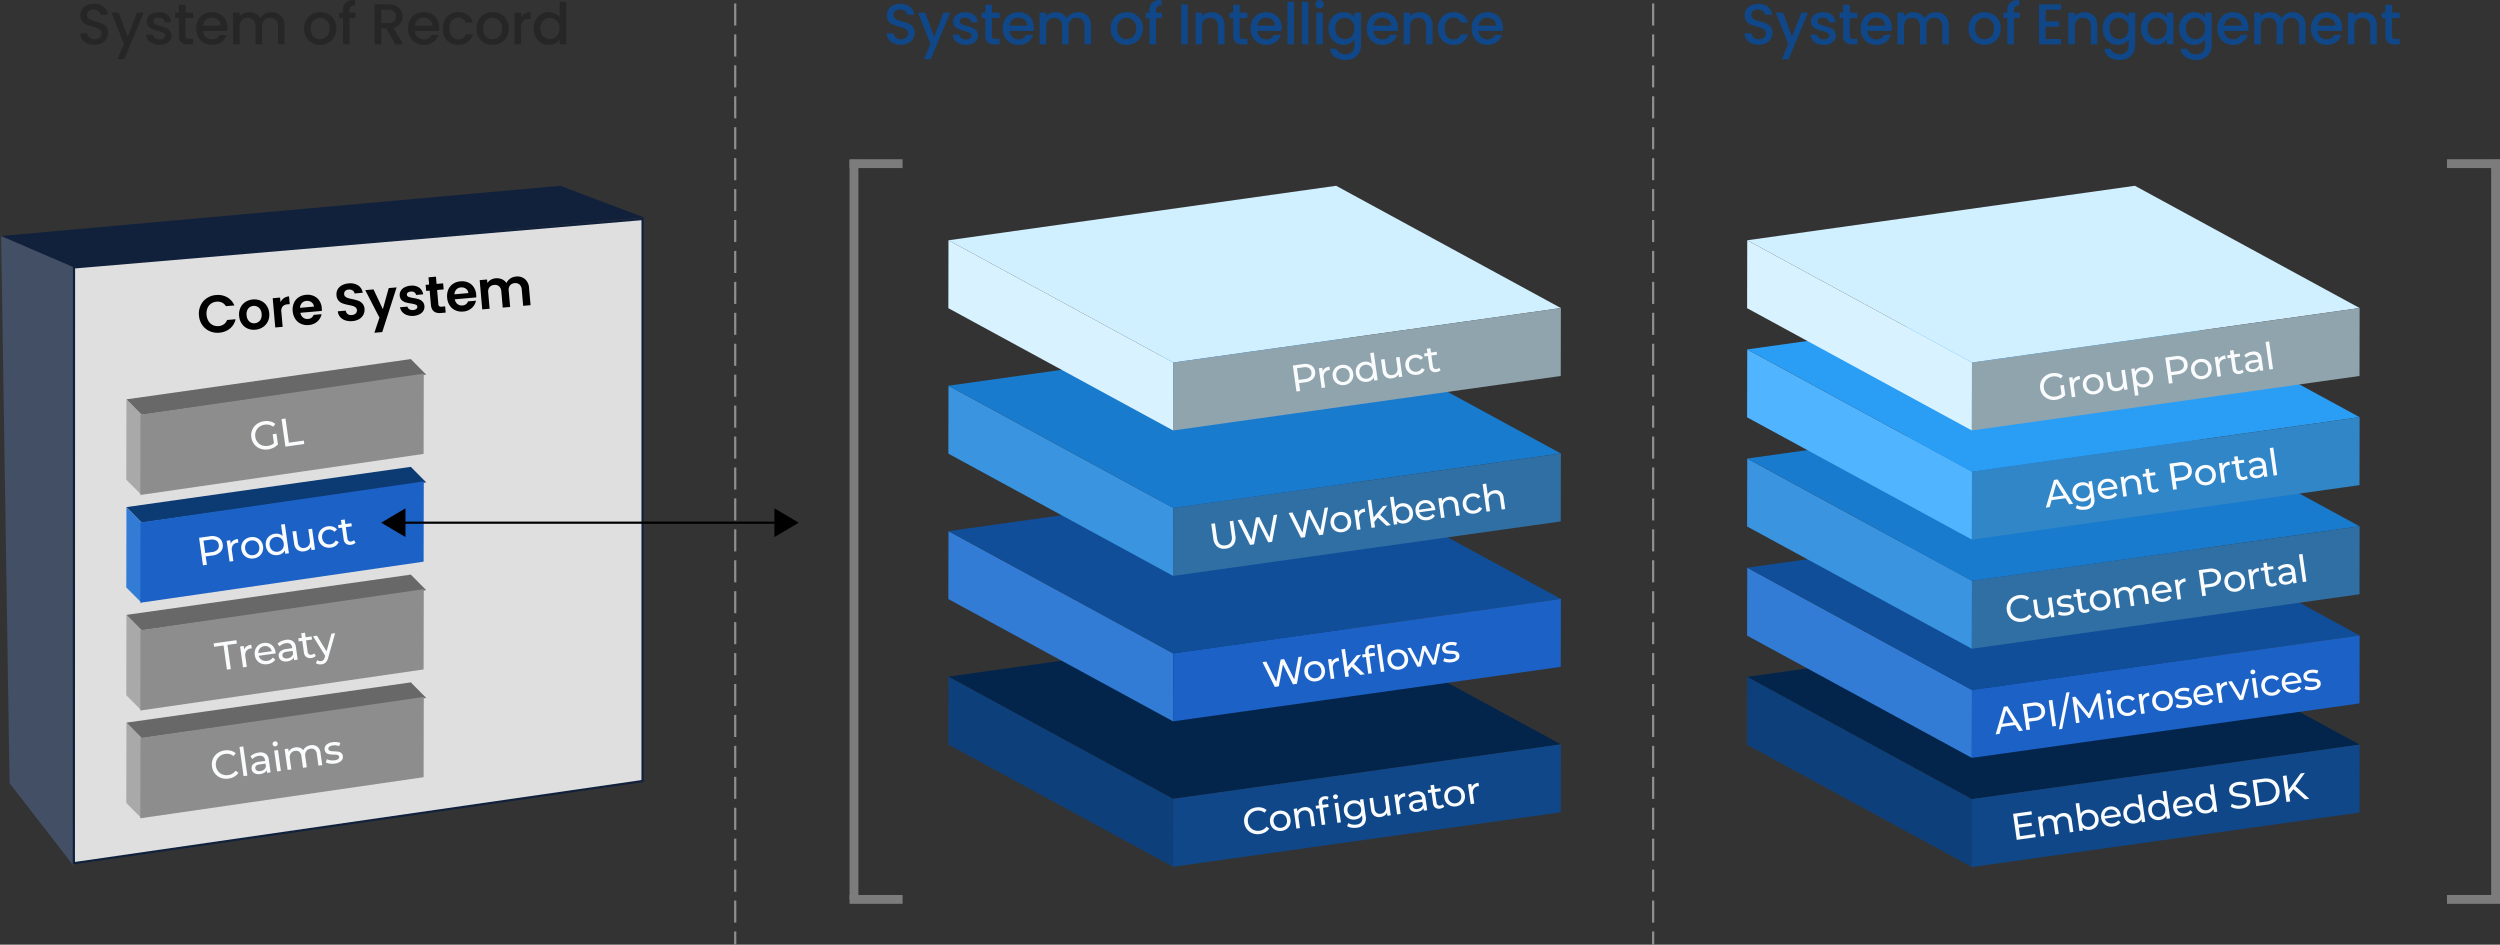 <svg xmlns="http://www.w3.org/2000/svg" width="1131.512" height="427.572" viewBox="0 0 1131.512 427.572">
  <rect x="0" y="0" width="1131.512" height="427.572" fill="#333333" stroke="none"/>
  <g id="icon_diagram" transform="translate(-238.488 -174.928)">
    <g id="Group_29" data-name="Group 29" transform="translate(239 259.013)">
      <path id="Path_58" data-name="Path 58" d="M70.019,352.873l29.1,37.518V119.114L66.2,105.175Z" transform="translate(-66.203 -82.466)" fill="#424f64" stroke="rgba(0,0,0,0)" stroke-width="1"/>
      <path id="Path_59" data-name="Path 59" d="M66.225,110.671,99.18,124.894l258.063-22.618L319.211,87.948Z" transform="translate(-66.196 -87.948)" fill="#11213c"/>
      <path id="Path_60" data-name="Path 60" d="M91.24,121.263l-.067,269.661,257.4-37.195V99.358Z" transform="translate(-58.257 -84.317)" fill="#dfdfdf" stroke="#11213c" stroke-width="1"/>
      <g id="Group_23" data-name="Group 23" transform="translate(56.645 78.433)">
        <path id="Path_53" data-name="Path 53" d="M85.883,191.286l6.974,6.986.067-36.335-6.974-6.986Z" transform="translate(-85.883 -136.689)" fill="#a9a9a9"/>
        <path id="Path_54" data-name="Path 54" d="M85.951,159.316l6.951,7.029,128.689-18.218-6.95-7.029Z" transform="translate(-85.861 -141.098)" fill="#686868"/>
        <path id="Path_52" data-name="Path 52" d="M91.24,164.738l-.067,36.335,128.212-18.588.069-36.335Z" transform="translate(-84.81 -139.566)" fill="#8d8d8d"/>
        <path id="Path_65" data-name="Path 65" d="M-1.557-6.372H.171v4.914A6.708,6.708,0,0,1-2.007-.27,8.142,8.142,0,0,1-4.6.144,7.044,7.044,0,0,1-8.037-.693,6.207,6.207,0,0,1-10.44-3a6.335,6.335,0,0,1-.873-3.3,6.382,6.382,0,0,1,.873-3.312,6.107,6.107,0,0,1,2.412-2.3,7.2,7.2,0,0,1,3.465-.828,7.308,7.308,0,0,1,2.745.495A5.6,5.6,0,0,1,.279-10.8L-.837-9.684a5.073,5.073,0,0,0-3.654-1.458,5.322,5.322,0,0,0-2.583.621A4.552,4.552,0,0,0-8.865-8.793,4.842,4.842,0,0,0-9.513-6.3a4.808,4.808,0,0,0,.648,2.475A4.616,4.616,0,0,0-7.074-2.088a5.224,5.224,0,0,0,2.565.63,5.339,5.339,0,0,0,2.952-.81ZM3.375-12.6h1.8V-1.566H12V0H3.375Z" transform="translate(68.685 40.107) rotate(-8)" fill="#f9fbfc"/>
      </g>
      <g id="Group_24" data-name="Group 24" transform="translate(56.645 127.208)">
        <path id="Path_53-2" data-name="Path 53" d="M85.883,191.286l6.974,6.986.067-36.335-6.974-6.986Z" transform="translate(-85.883 -136.689)" fill="#327cd6"/>
        <path id="Path_54-2" data-name="Path 54" d="M85.951,159.316l6.951,7.029,128.689-18.218-6.95-7.029Z" transform="translate(-85.861 -141.098)" fill="#0c3a72"/>
        <path id="Path_52-2" data-name="Path 52" d="M91.24,164.738l-.067,36.335,128.212-18.588.069-36.335Z" transform="translate(-84.81 -139.566)" fill="#1c61c6"/>
        <path id="Path_66" data-name="Path 66" d="M-29.277-12.6a5.837,5.837,0,0,1,3.852,1.17,3.968,3.968,0,0,1,1.4,3.222,3.968,3.968,0,0,1-1.4,3.222,5.837,5.837,0,0,1-3.852,1.17h-3.114V0h-1.8V-12.6Zm-.054,7.218a4.062,4.062,0,0,0,2.61-.729,2.542,2.542,0,0,0,.9-2.1,2.542,2.542,0,0,0-.9-2.1,4.062,4.062,0,0,0-2.61-.729h-3.06v5.652Zm8.964-2.556A2.948,2.948,0,0,1-19.035-9.2a4.834,4.834,0,0,1,2.142-.432v1.674a3.373,3.373,0,0,0-.4-.018,2.907,2.907,0,0,0-2.2.837,3.313,3.313,0,0,0-.8,2.385V0h-1.728V-9.54h1.656Zm9.36,8.046a5.173,5.173,0,0,1-2.556-.63,4.569,4.569,0,0,1-1.773-1.737,4.931,4.931,0,0,1-.639-2.511,4.931,4.931,0,0,1,.639-2.511,4.506,4.506,0,0,1,1.773-1.728,5.233,5.233,0,0,1,2.556-.621,5.182,5.182,0,0,1,2.547.621A4.522,4.522,0,0,1-6.7-7.281,4.931,4.931,0,0,1-6.057-4.77,4.931,4.931,0,0,1-6.7-2.259,4.586,4.586,0,0,1-8.46-.522,5.123,5.123,0,0,1-11.007.108Zm0-1.512A3.221,3.221,0,0,0-9.36-1.827,2.986,2.986,0,0,0-8.217-3.015,3.629,3.629,0,0,0-7.8-4.77a3.629,3.629,0,0,0-.414-1.755A2.924,2.924,0,0,0-9.36-7.7a3.276,3.276,0,0,0-1.647-.414,3.276,3.276,0,0,0-1.647.414,2.985,2.985,0,0,0-1.152,1.179,3.566,3.566,0,0,0-.423,1.755,3.566,3.566,0,0,0,.423,1.755,3.048,3.048,0,0,0,1.152,1.188A3.221,3.221,0,0,0-11.007-1.4ZM5.1-13.356V0H3.447V-1.512A3.742,3.742,0,0,1,1.989-.306,4.518,4.518,0,0,1,.045.108,5.014,5.014,0,0,1-2.439-.5,4.385,4.385,0,0,1-4.158-2.223,5.117,5.117,0,0,1-4.779-4.77a5.067,5.067,0,0,1,.621-2.538,4.4,4.4,0,0,1,1.719-1.71A5.014,5.014,0,0,1,.045-9.63a4.57,4.57,0,0,1,1.89.387A3.669,3.669,0,0,1,3.375-8.1v-5.256ZM.189-1.4a3.235,3.235,0,0,0,1.638-.423A2.968,2.968,0,0,0,2.979-3.015,3.629,3.629,0,0,0,3.393-4.77a3.629,3.629,0,0,0-.414-1.755A2.907,2.907,0,0,0,1.827-7.7,3.29,3.29,0,0,0,.189-8.118,3.276,3.276,0,0,0-1.458-7.7,2.985,2.985,0,0,0-2.61-6.525,3.566,3.566,0,0,0-3.033-4.77,3.566,3.566,0,0,0-2.61-3.015,3.048,3.048,0,0,0-1.458-1.827,3.221,3.221,0,0,0,.189-1.4ZM17.037-9.54V0H15.4V-1.44A3.473,3.473,0,0,1,14.022-.3a4.3,4.3,0,0,1-1.863.4A4.163,4.163,0,0,1,9.153-.945a4.107,4.107,0,0,1-1.1-3.105V-9.54H9.783v5.292a2.963,2.963,0,0,0,.666,2.1,2.487,2.487,0,0,0,1.908.711,2.848,2.848,0,0,0,2.16-.828,3.25,3.25,0,0,0,.792-2.34V-9.54ZM24.255.108a5.3,5.3,0,0,1-2.6-.63,4.616,4.616,0,0,1-1.791-1.737,4.877,4.877,0,0,1-.648-2.511,4.877,4.877,0,0,1,.648-2.511,4.552,4.552,0,0,1,1.791-1.728,5.36,5.36,0,0,1,2.6-.621,4.993,4.993,0,0,1,2.313.522A3.718,3.718,0,0,1,28.143-7.6l-1.314.846a2.936,2.936,0,0,0-1.116-1.026,3.183,3.183,0,0,0-1.476-.342,3.413,3.413,0,0,0-1.683.414,2.95,2.95,0,0,0-1.17,1.179,3.566,3.566,0,0,0-.423,1.755A3.6,3.6,0,0,0,21.384-3a2.95,2.95,0,0,0,1.17,1.179,3.413,3.413,0,0,0,1.683.414,3.183,3.183,0,0,0,1.476-.342,2.936,2.936,0,0,0,1.116-1.026l1.314.828A3.774,3.774,0,0,1,26.568-.423,4.923,4.923,0,0,1,24.255.108ZM35.631-.558a2.578,2.578,0,0,1-.936.5,3.91,3.91,0,0,1-1.152.171,3.06,3.06,0,0,1-2.232-.774,2.956,2.956,0,0,1-.792-2.214V-8.118H28.9V-9.54h1.62v-2.088h1.728V-9.54h2.736v1.422H32.247v5.166a1.676,1.676,0,0,0,.387,1.188,1.441,1.441,0,0,0,1.107.414,2.082,2.082,0,0,0,1.35-.45Z" transform="translate(68.557 39.827) rotate(-8)" fill="#f9fbfc"/>
      </g>
      <g id="Group_25" data-name="Group 25" transform="translate(56.645 175.983)">
        <path id="Path_53-3" data-name="Path 53" d="M85.883,191.286l6.974,6.986.067-36.335-6.974-6.986Z" transform="translate(-85.883 -136.689)" fill="#a9a9a9"/>
        <path id="Path_54-3" data-name="Path 54" d="M85.951,159.316l6.951,7.029,128.689-18.218-6.95-7.029Z" transform="translate(-85.861 -141.098)" fill="#686868"/>
        <path id="Path_52-3" data-name="Path 52" d="M91.24,164.738l-.067,36.335,128.212-18.588.069-36.335Z" transform="translate(-84.81 -139.566)" fill="#8d8d8d"/>
        <path id="Path_67" data-name="Path 67" d="M-23.193-11.034h-4.32V-12.6h10.422v1.566h-4.32V0h-1.782Zm9,3.1A2.948,2.948,0,0,1-12.861-9.2a4.834,4.834,0,0,1,2.142-.432v1.674a3.374,3.374,0,0,0-.4-.018,2.907,2.907,0,0,0-2.2.837,3.313,3.313,0,0,0-.8,2.385V0h-1.728V-9.54h1.656ZM-.3-4.716a4.952,4.952,0,0,1-.036.522h-7.74A3,3,0,0,0-6.966-2.169,3.613,3.613,0,0,0-4.617-1.4,3.539,3.539,0,0,0-1.863-2.556L-.909-1.44A4.179,4.179,0,0,1-2.52-.288a5.607,5.607,0,0,1-2.151.4A5.634,5.634,0,0,1-7.353-.513,4.429,4.429,0,0,1-9.162-2.25,4.98,4.98,0,0,1-9.8-4.77a5.057,5.057,0,0,1,.621-2.5A4.449,4.449,0,0,1-7.47-9.009,4.871,4.871,0,0,1-5.013-9.63a4.773,4.773,0,0,1,2.439.621A4.361,4.361,0,0,1-.9-7.272,5.292,5.292,0,0,1-.3-4.716ZM-5.013-8.172a2.987,2.987,0,0,0-2.079.756,3.048,3.048,0,0,0-.981,1.98h6.12a3.068,3.068,0,0,0-.981-1.971A2.966,2.966,0,0,0-5.013-8.172ZM5.067-9.63A4.315,4.315,0,0,1,8.1-8.658a3.753,3.753,0,0,1,1.053,2.9V0H7.515V-1.26A2.731,2.731,0,0,1,6.282-.243a4.706,4.706,0,0,1-1.9.351A3.974,3.974,0,0,1,1.818-.666,2.483,2.483,0,0,1,.855-2.7a2.505,2.505,0,0,1,.918-2.025A4.524,4.524,0,0,1,4.689-5.49H7.425v-.342a2.2,2.2,0,0,0-.648-1.71,2.733,2.733,0,0,0-1.908-.594,5.051,5.051,0,0,0-1.656.279,4.266,4.266,0,0,0-1.368.747l-.72-1.3a5.225,5.225,0,0,1,1.764-.909A7.381,7.381,0,0,1,5.067-9.63Zm-.4,8.406a3.21,3.21,0,0,0,1.71-.441A2.524,2.524,0,0,0,7.425-2.916V-4.248H4.761q-2.2,0-2.2,1.476a1.336,1.336,0,0,0,.558,1.134A2.551,2.551,0,0,0,4.671-1.224Zm12.816.666a2.578,2.578,0,0,1-.936.5A3.91,3.91,0,0,1,15.4.108a3.06,3.06,0,0,1-2.232-.774,2.956,2.956,0,0,1-.792-2.214V-8.118h-1.62V-9.54h1.62v-2.088H14.1V-9.54h2.736v1.422H14.1v5.166a1.676,1.676,0,0,0,.387,1.188A1.441,1.441,0,0,0,15.6-1.35a2.082,2.082,0,0,0,1.35-.45ZM27.6-9.54,22.977.954a4.732,4.732,0,0,1-1.431,2.052,3.266,3.266,0,0,1-1.971.594,4.166,4.166,0,0,1-1.359-.225,2.79,2.79,0,0,1-1.089-.657l.738-1.3a2.406,2.406,0,0,0,1.71.7,1.65,1.65,0,0,0,1.053-.333A2.84,2.84,0,0,0,21.393.648L21.7-.018,17.487-9.54h1.8l3.33,7.632L25.911-9.54Z" transform="translate(68.525 39.778) rotate(-8)" fill="#f9fbfc"/>
      </g>
      <g id="Group_26" data-name="Group 26" transform="translate(56.645 224.758)">
        <path id="Path_53-4" data-name="Path 53" d="M85.883,191.286l6.974,6.986.067-36.335-6.974-6.986Z" transform="translate(-85.883 -136.689)" fill="#a9a9a9"/>
        <path id="Path_54-4" data-name="Path 54" d="M85.951,159.316l6.951,7.029,128.689-18.218-6.95-7.029Z" transform="translate(-85.861 -141.098)" fill="#686868"/>
        <path id="Path_52-4" data-name="Path 52" d="M91.24,164.738l-.067,36.335,128.212-18.588.069-36.335Z" transform="translate(-84.81 -139.566)" fill="#8d8d8d"/>
        <path id="Path_68" data-name="Path 68" d="M-22.824.144a6.956,6.956,0,0,1-3.411-.837A6.158,6.158,0,0,1-28.62-3a6.386,6.386,0,0,1-.864-3.3,6.386,6.386,0,0,1,.864-3.3,6.142,6.142,0,0,1,2.394-2.3,7.007,7.007,0,0,1,3.42-.837,7.138,7.138,0,0,1,2.7.495,5.526,5.526,0,0,1,2.088,1.467l-1.17,1.134a4.694,4.694,0,0,0-3.546-1.494,5.137,5.137,0,0,0-2.538.63,4.569,4.569,0,0,0-1.773,1.737A4.861,4.861,0,0,0-27.684-6.3a4.861,4.861,0,0,0,.639,2.475,4.569,4.569,0,0,0,1.773,1.737,5.137,5.137,0,0,0,2.538.63A4.7,4.7,0,0,0-19.188-2.97l1.17,1.134a5.6,5.6,0,0,1-2.1,1.476A7.094,7.094,0,0,1-22.824.144Zm6.894-13.5H-14.2V0H-15.93ZM-7.668-9.63a4.315,4.315,0,0,1,3.033.972,3.753,3.753,0,0,1,1.053,2.9V0H-5.22V-1.26A2.731,2.731,0,0,1-6.453-.243a4.706,4.706,0,0,1-1.9.351,3.974,3.974,0,0,1-2.565-.774A2.483,2.483,0,0,1-11.88-2.7a2.505,2.505,0,0,1,.918-2.025A4.524,4.524,0,0,1-8.046-5.49H-5.31v-.342a2.2,2.2,0,0,0-.648-1.71,2.733,2.733,0,0,0-1.908-.594,5.051,5.051,0,0,0-1.656.279,4.266,4.266,0,0,0-1.368.747l-.72-1.3a5.225,5.225,0,0,1,1.764-.909A7.381,7.381,0,0,1-7.668-9.63Zm-.4,8.406a3.21,3.21,0,0,0,1.71-.441A2.524,2.524,0,0,0-5.31-2.916V-4.248H-7.974q-2.2,0-2.2,1.476a1.336,1.336,0,0,0,.558,1.134A2.551,2.551,0,0,0-8.064-1.224ZM-.612-9.54H1.116V0H-.612Zm.864-1.836A1.152,1.152,0,0,1-.585-11.7a1.063,1.063,0,0,1-.333-.792,1.092,1.092,0,0,1,.333-.8,1.135,1.135,0,0,1,.837-.333,1.17,1.17,0,0,1,.837.315,1.034,1.034,0,0,1,.333.783,1.113,1.113,0,0,1-.333.819A1.135,1.135,0,0,1,.252-11.376ZM16.11-9.63a3.874,3.874,0,0,1,2.853,1.044,4.178,4.178,0,0,1,1.053,3.1V0H18.288V-5.292a3.009,3.009,0,0,0-.639-2.088,2.345,2.345,0,0,0-1.827-.7,2.736,2.736,0,0,0-2.088.819,3.291,3.291,0,0,0-.774,2.349V0H11.232V-5.292a3.009,3.009,0,0,0-.639-2.088,2.345,2.345,0,0,0-1.827-.7,2.736,2.736,0,0,0-2.088.819A3.291,3.291,0,0,0,5.9-4.914V0H4.176V-9.54H5.832v1.422A3.348,3.348,0,0,1,7.2-9.243,4.581,4.581,0,0,1,9.126-9.63a4.224,4.224,0,0,1,1.98.45,3.127,3.127,0,0,1,1.332,1.314,3.655,3.655,0,0,1,1.5-1.3A4.9,4.9,0,0,1,16.11-9.63ZM25.7.108a8,8,0,0,1-2.25-.315,4.941,4.941,0,0,1-1.692-.8l.72-1.368a5.168,5.168,0,0,0,1.53.72,6.3,6.3,0,0,0,1.818.27q2.268,0,2.268-1.3a.839.839,0,0,0-.306-.684,1.937,1.937,0,0,0-.765-.369Q26.568-3.852,25.722-4a12.789,12.789,0,0,1-1.881-.414A2.9,2.9,0,0,1,22.59-5.2a2.2,2.2,0,0,1-.522-1.566,2.446,2.446,0,0,1,1.08-2.079,4.837,4.837,0,0,1,2.9-.783,7.984,7.984,0,0,1,1.908.234,5.131,5.131,0,0,1,1.566.63L28.782-7.4a4.962,4.962,0,0,0-2.754-.756,3.183,3.183,0,0,0-1.674.36,1.086,1.086,0,0,0-.576.954A.91.91,0,0,0,24.1-6.1a2.049,2.049,0,0,0,.8.4q.477.126,1.341.288a14.554,14.554,0,0,1,1.863.423,2.782,2.782,0,0,1,1.215.765,2.131,2.131,0,0,1,.5,1.512A2.384,2.384,0,0,1,28.719-.657,5.228,5.228,0,0,1,25.7.108Z" transform="translate(68.869 40.234) rotate(-8)" fill="#f9fbfc"/>
      </g>
      <path id="Path_64" data-name="Path 64" d="M-75.324-8.4a8.775,8.775,0,0,1,1.116-4.428,7.969,7.969,0,0,1,3.048-3.048,8.649,8.649,0,0,1,4.332-1.092,8.521,8.521,0,0,1,4.92,1.44,7.529,7.529,0,0,1,2.952,3.984H-62.82a4,4,0,0,0-1.62-1.8,4.754,4.754,0,0,0-2.412-.6,4.962,4.962,0,0,0-2.6.684,4.668,4.668,0,0,0-1.776,1.932A6.369,6.369,0,0,0-71.868-8.4a6.388,6.388,0,0,0,.636,2.916A4.652,4.652,0,0,0-69.456-3.54a4.962,4.962,0,0,0,2.6.684,4.681,4.681,0,0,0,2.412-.612A4.077,4.077,0,0,0-62.82-5.28h3.864a7.489,7.489,0,0,1-2.94,4A8.558,8.558,0,0,1-66.828.144,8.649,8.649,0,0,1-71.16-.948a7.993,7.993,0,0,1-3.048-3.036A8.709,8.709,0,0,1-75.324-8.4ZM-50.484.216A7,7,0,0,1-53.94-.636a6.135,6.135,0,0,1-2.412-2.412,7.227,7.227,0,0,1-.876-3.6,7.074,7.074,0,0,1,.9-3.6,6.254,6.254,0,0,1,2.46-2.412,7.14,7.14,0,0,1,3.48-.852,7.14,7.14,0,0,1,3.48.852,6.254,6.254,0,0,1,2.46,2.412,7.074,7.074,0,0,1,.9,3.6,6.93,6.93,0,0,1-.924,3.6,6.4,6.4,0,0,1-2.5,2.412A7.258,7.258,0,0,1-50.484.216Zm0-2.928a3.5,3.5,0,0,0,1.716-.444,3.227,3.227,0,0,0,1.284-1.332A4.489,4.489,0,0,0-47-6.648a4,4,0,0,0-1-2.916,3.274,3.274,0,0,0-2.436-1.02,3.2,3.2,0,0,0-2.412,1.02,4.063,4.063,0,0,0-.972,2.916,4.127,4.127,0,0,0,.948,2.916A3.121,3.121,0,0,0-50.484-2.712Zm12.456-8.52a4.724,4.724,0,0,1,1.692-1.656,4.706,4.706,0,0,1,2.388-.6V-9.96h-.888a3.4,3.4,0,0,0-2.388.744,3.43,3.43,0,0,0-.8,2.592V0h-3.36V-13.3h3.36Zm18.384,4.3a7.93,7.93,0,0,1-.1,1.3h-9.72a3.306,3.306,0,0,0,1.008,2.256,3.108,3.108,0,0,0,2.184.816A2.744,2.744,0,0,0-23.6-4.176h3.624A6.056,6.056,0,0,1-22.188-1.02,6.446,6.446,0,0,1-26.2.216,6.936,6.936,0,0,1-29.64-.636a6,6,0,0,1-2.376-2.412,7.39,7.39,0,0,1-.852-3.6,7.528,7.528,0,0,1,.84-3.624,5.861,5.861,0,0,1,2.352-2.4,7.046,7.046,0,0,1,3.48-.84,6.99,6.99,0,0,1,3.4.816,5.743,5.743,0,0,1,2.328,2.316A7.009,7.009,0,0,1-19.644-6.936Zm-3.48-.96a2.665,2.665,0,0,0-.936-2.076,3.316,3.316,0,0,0-2.232-.78,3.05,3.05,0,0,0-2.1.756,3.324,3.324,0,0,0-1.044,2.1ZM-6.324.168a7.957,7.957,0,0,1-3.156-.6A5.182,5.182,0,0,1-11.7-2.16a4.55,4.55,0,0,1-.84-2.664h3.6a2.328,2.328,0,0,0,.732,1.632,2.593,2.593,0,0,0,1.812.6,2.787,2.787,0,0,0,1.848-.564,1.834,1.834,0,0,0,.672-1.476,1.705,1.705,0,0,0-.456-1.224,3.2,3.2,0,0,0-1.14-.756,18.866,18.866,0,0,0-1.884-.612,20.177,20.177,0,0,1-2.652-.948A4.645,4.645,0,0,1-11.76-9.588a4.035,4.035,0,0,1-.732-2.532,4.527,4.527,0,0,1,.744-2.592A4.732,4.732,0,0,1-9.66-16.4a7.6,7.6,0,0,1,3.072-.588,6.665,6.665,0,0,1,4.212,1.26A4.671,4.671,0,0,1-.588-12.216h-3.7a1.92,1.92,0,0,0-.732-1.428,2.758,2.758,0,0,0-1.812-.564,2.333,2.333,0,0,0-1.572.5,1.822,1.822,0,0,0-.588,1.464,1.513,1.513,0,0,0,.444,1.116,3.386,3.386,0,0,0,1.1.72q.66.276,1.86.636a19.54,19.54,0,0,1,2.664.96A4.784,4.784,0,0,1-1.14-7.368,4,4,0,0,1-.4-4.848a4.74,4.74,0,0,1-.7,2.5A4.913,4.913,0,0,1-3.132-.516,6.958,6.958,0,0,1-6.324.168ZM14.916-13.3,6.684,6.288H3.108L5.988-.336.66-13.3H4.428L7.86-4.008,11.34-13.3ZM21.492.216a7.011,7.011,0,0,1-2.928-.588,5.174,5.174,0,0,1-2.052-1.6A4.045,4.045,0,0,1,15.684-4.2h3.384a1.843,1.843,0,0,0,.756,1.272,2.63,2.63,0,0,0,1.644.5,2.553,2.553,0,0,0,1.5-.384,1.162,1.162,0,0,0,.54-.984,1.038,1.038,0,0,0-.66-.972,12.419,12.419,0,0,0-2.1-.708,17.8,17.8,0,0,1-2.436-.744A4.229,4.229,0,0,1,16.68-7.392,3.156,3.156,0,0,1,16-9.528a3.447,3.447,0,0,1,.636-2.016,4.27,4.27,0,0,1,1.824-1.44,6.838,6.838,0,0,1,2.8-.528,5.709,5.709,0,0,1,3.792,1.188,4.4,4.4,0,0,1,1.56,3.2H23.388a1.741,1.741,0,0,0-.66-1.26,2.453,2.453,0,0,0-1.572-.468,2.477,2.477,0,0,0-1.4.336,1.071,1.071,0,0,0-.492.936,1.1,1.1,0,0,0,.672,1.02,10.435,10.435,0,0,0,2.088.708A17.724,17.724,0,0,1,24.4-7.1a4.2,4.2,0,0,1,1.62,1.188,3.262,3.262,0,0,1,.708,2.124,3.522,3.522,0,0,1-.636,2.064A4.189,4.189,0,0,1,24.264-.3,6.911,6.911,0,0,1,21.492.216ZM33.084-10.536V-4.1a1.271,1.271,0,0,0,.324.972,1.592,1.592,0,0,0,1.092.3h1.56V0H33.948Q29.7,0,29.7-4.128v-6.408H28.116V-13.3H29.7v-3.288h3.384V-13.3H36.06v2.76Zm17.448,3.6a7.93,7.93,0,0,1-.1,1.3h-9.72a3.306,3.306,0,0,0,1.008,2.256,3.108,3.108,0,0,0,2.184.816,2.744,2.744,0,0,0,2.664-1.608H50.2A6.056,6.056,0,0,1,47.988-1.02,6.446,6.446,0,0,1,43.98.216a6.936,6.936,0,0,1-3.444-.852A6,6,0,0,1,38.16-3.048a7.39,7.39,0,0,1-.852-3.6,7.528,7.528,0,0,1,.84-3.624,5.861,5.861,0,0,1,2.352-2.4,7.046,7.046,0,0,1,3.48-.84,6.99,6.99,0,0,1,3.4.816A5.743,5.743,0,0,1,49.7-10.38,7.009,7.009,0,0,1,50.532-6.936Zm-3.48-.96a2.665,2.665,0,0,0-.936-2.076,3.316,3.316,0,0,0-2.232-.78,3.05,3.05,0,0,0-2.1.756A3.324,3.324,0,0,0,40.74-7.9ZM69.18-13.488a5.338,5.338,0,0,1,3.948,1.5,5.661,5.661,0,0,1,1.5,4.188V0h-3.36V-7.344a3.322,3.322,0,0,0-.792-2.388,2.848,2.848,0,0,0-2.16-.828,2.888,2.888,0,0,0-2.172.828,3.291,3.291,0,0,0-.8,2.388V0H61.98V-7.344a3.322,3.322,0,0,0-.792-2.388,2.848,2.848,0,0,0-2.16-.828,2.919,2.919,0,0,0-2.2.828,3.291,3.291,0,0,0-.8,2.388V0h-3.36V-13.3h3.36v1.608a4.472,4.472,0,0,1,1.668-1.32,5.2,5.2,0,0,1,2.244-.48,5.772,5.772,0,0,1,2.784.66,4.625,4.625,0,0,1,1.9,1.884A4.814,4.814,0,0,1,66.5-12.792,5.364,5.364,0,0,1,69.18-13.488Z" transform="matrix(0.996, -0.087, 0.087, 0.996, 165.292, 60.532)"/>
    </g>
    <g id="Group_27" data-name="Group 27" transform="translate(667.718 259.013)">
      <g id="Group_18" data-name="Group 18" transform="translate(0 197.474)">
        <path id="Path_38" data-name="Path 38" d="M0,274.232l101.719,55.334.057-30.751L.057,243.481Z" transform="translate(0 -218.823)" fill="#0d407b"/>
        <path id="Path_39" data-name="Path 39" d="M.051,246.037,101.77,301.371l175.451-24.657L175.5,221.379Z" transform="translate(0.006 -221.379)" fill="#03254c"/>
        <path id="Path_37" data-name="Path 37" d="M91.23,295.634l-.057,30.751,175.451-24.657.058-30.751Z" transform="translate(10.546 -215.642)" fill="#0f4788"/>
        <path id="Path_72" data-name="Path 72" d="M-47.354.136a6.57,6.57,0,0,1-3.222-.791,5.816,5.816,0,0,1-2.252-2.176,6.031,6.031,0,0,1-.816-3.12,6.031,6.031,0,0,1,.816-3.119,5.8,5.8,0,0,1,2.261-2.176,6.618,6.618,0,0,1,3.23-.79,6.742,6.742,0,0,1,2.55.467,5.219,5.219,0,0,1,1.972,1.385l-1.1,1.071a4.434,4.434,0,0,0-3.349-1.411,4.851,4.851,0,0,0-2.4.6A4.315,4.315,0,0,0-51.34-8.288a4.591,4.591,0,0,0-.6,2.338,4.591,4.591,0,0,0,.6,2.338,4.315,4.315,0,0,0,1.674,1.641,4.851,4.851,0,0,0,2.4.6A4.443,4.443,0,0,0-43.92-2.805l1.1,1.071A5.288,5.288,0,0,1-44.8-.34,6.7,6.7,0,0,1-47.354.136Zm10-.034a4.886,4.886,0,0,1-2.414-.6,4.315,4.315,0,0,1-1.674-1.641,4.657,4.657,0,0,1-.6-2.372,4.657,4.657,0,0,1,.6-2.372,4.255,4.255,0,0,1,1.674-1.632A4.942,4.942,0,0,1-37.358-9.1a4.894,4.894,0,0,1,2.406.587,4.271,4.271,0,0,1,1.666,1.632,4.657,4.657,0,0,1,.6,2.372,4.657,4.657,0,0,1-.6,2.372A4.331,4.331,0,0,1-34.952-.493,4.838,4.838,0,0,1-37.358.1Zm0-1.428a3.042,3.042,0,0,0,1.556-.4,2.82,2.82,0,0,0,1.079-1.122,3.427,3.427,0,0,0,.391-1.658,3.427,3.427,0,0,0-.391-1.658A2.762,2.762,0,0,0-35.8-7.276a3.094,3.094,0,0,0-1.556-.391,3.094,3.094,0,0,0-1.555.391A2.819,2.819,0,0,0-40-6.163a3.368,3.368,0,0,0-.4,1.658A3.368,3.368,0,0,0-40-2.848a2.879,2.879,0,0,0,1.088,1.122A3.042,3.042,0,0,0-37.358-1.326ZM-25.831-9.1A3.723,3.723,0,0,1-23.1-8.1a3.912,3.912,0,0,1,1.011,2.916V0h-1.632V-5a2.766,2.766,0,0,0-.629-1.972,2.366,2.366,0,0,0-1.8-.663,2.808,2.808,0,0,0-2.091.773,3.022,3.022,0,0,0-.765,2.219V0h-1.632V-9.01h1.564v1.36a3.172,3.172,0,0,1,1.334-1.071A4.663,4.663,0,0,1-25.831-9.1Zm9.843-2.278q-1.462,0-1.462,1.581v.782h2.618v1.343h-2.584V0h-1.632V-7.667h-1.53V-9.01h1.53v-.8a2.871,2.871,0,0,1,.782-2.125,2.965,2.965,0,0,1,2.193-.782,3.7,3.7,0,0,1,1.02.136,2.482,2.482,0,0,1,.816.391l-.493,1.241A2.032,2.032,0,0,0-15.988-11.373Zm4.063,2.363h1.632V0h-1.632Zm.816-1.734a1.088,1.088,0,0,1-.791-.306,1,1,0,0,1-.314-.748,1.031,1.031,0,0,1,.314-.757,1.072,1.072,0,0,1,.791-.314,1.1,1.1,0,0,1,.79.3.977.977,0,0,1,.314.74,1.051,1.051,0,0,1-.314.773A1.072,1.072,0,0,1-11.109-10.744ZM1.215-9.01v7.786A4.654,4.654,0,0,1,.043,2.27,4.865,4.865,0,0,1-3.46,3.4a8.377,8.377,0,0,1-2.431-.348,4.813,4.813,0,0,1-1.87-.995L-6.979.8a4.614,4.614,0,0,0,1.556.859,5.91,5.91,0,0,0,1.913.315,3.208,3.208,0,0,0,2.337-.748A3.077,3.077,0,0,0-.417-1.054v-.714A3.612,3.612,0,0,1-1.836-.723a4.729,4.729,0,0,1-1.827.348A4.925,4.925,0,0,1-6-.927,4.11,4.11,0,0,1-7.642-2.474a4.334,4.334,0,0,1-.6-2.27,4.334,4.334,0,0,1,.6-2.27A4.051,4.051,0,0,1-6-8.551,4.987,4.987,0,0,1-3.664-9.1a4.774,4.774,0,0,1,1.9.374A3.519,3.519,0,0,1-.332-7.616V-9.01ZM-3.477-1.8a3.341,3.341,0,0,0,1.589-.374,2.767,2.767,0,0,0,1.1-1.046,2.918,2.918,0,0,0,.4-1.521A2.758,2.758,0,0,0-1.25-6.86a3.138,3.138,0,0,0-2.227-.808A3.161,3.161,0,0,0-5.72-6.86a2.758,2.758,0,0,0-.867,2.117,2.918,2.918,0,0,0,.4,1.521A2.767,2.767,0,0,0-5.083-2.176,3.377,3.377,0,0,0-3.477-1.8ZM12.5-9.01V0H10.957V-1.36a3.28,3.28,0,0,1-1.3,1.08A4.057,4.057,0,0,1,7.9.1,3.931,3.931,0,0,1,5.058-.893,3.879,3.879,0,0,1,4.021-3.825V-9.01H5.653v5a2.8,2.8,0,0,0,.629,1.98,2.349,2.349,0,0,0,1.8.671,2.69,2.69,0,0,0,2.04-.782,3.07,3.07,0,0,0,.748-2.21V-9.01ZM16.958-7.5a2.784,2.784,0,0,1,1.258-1.19A4.566,4.566,0,0,1,20.239-9.1v1.581a3.186,3.186,0,0,0-.374-.017,2.746,2.746,0,0,0-2.082.79,3.129,3.129,0,0,0-.757,2.253V0H15.394V-9.01h1.564Zm8.33-1.6a4.075,4.075,0,0,1,2.865.918,3.544,3.544,0,0,1,.994,2.737V0H27.6V-1.19a2.579,2.579,0,0,1-1.164.961A4.444,4.444,0,0,1,24.642.1a3.753,3.753,0,0,1-2.422-.731,2.345,2.345,0,0,1-.91-1.921,2.366,2.366,0,0,1,.867-1.912,4.273,4.273,0,0,1,2.754-.722h2.584v-.323A2.081,2.081,0,0,0,26.9-7.123a2.581,2.581,0,0,0-1.8-.561,4.771,4.771,0,0,0-1.564.264,4.029,4.029,0,0,0-1.292.706l-.68-1.224A4.934,4.934,0,0,1,23.231-8.8,6.971,6.971,0,0,1,25.288-9.1Zm-.374,7.939a3.031,3.031,0,0,0,1.615-.416,2.383,2.383,0,0,0,.986-1.181V-4.012H25q-2.074,0-2.074,1.394a1.261,1.261,0,0,0,.527,1.071A2.41,2.41,0,0,0,24.914-1.156Zm12.1.629a2.435,2.435,0,0,1-.884.468A3.692,3.692,0,0,1,35.046.1a2.89,2.89,0,0,1-2.108-.731A2.792,2.792,0,0,1,32.19-2.72V-7.667H30.66V-9.01h1.53v-1.972h1.632V-9.01h2.584v1.343H33.822v4.879a1.583,1.583,0,0,0,.366,1.122,1.361,1.361,0,0,0,1.045.391A1.967,1.967,0,0,0,36.508-1.7Zm5.3.629a4.886,4.886,0,0,1-2.414-.6,4.315,4.315,0,0,1-1.674-1.641,4.657,4.657,0,0,1-.6-2.372,4.657,4.657,0,0,1,.6-2.372,4.255,4.255,0,0,1,1.674-1.632A4.942,4.942,0,0,1,42.322-9.1a4.894,4.894,0,0,1,2.406.587,4.271,4.271,0,0,1,1.666,1.632A4.657,4.657,0,0,1,47-4.505a4.657,4.657,0,0,1-.6,2.372A4.331,4.331,0,0,1,44.727-.493,4.838,4.838,0,0,1,42.322.1Zm0-1.428a3.042,3.042,0,0,0,1.556-.4,2.82,2.82,0,0,0,1.079-1.122,3.427,3.427,0,0,0,.391-1.658,3.427,3.427,0,0,0-.391-1.658,2.762,2.762,0,0,0-1.079-1.114,3.094,3.094,0,0,0-1.556-.391,3.094,3.094,0,0,0-1.555.391,2.819,2.819,0,0,0-1.088,1.114,3.368,3.368,0,0,0-.4,1.658,3.368,3.368,0,0,0,.4,1.658,2.879,2.879,0,0,0,1.088,1.122A3.042,3.042,0,0,0,42.322-1.326ZM50.6-7.5a2.784,2.784,0,0,1,1.258-1.19A4.566,4.566,0,0,1,53.882-9.1v1.581a3.186,3.186,0,0,0-.374-.017,2.746,2.746,0,0,0-2.083.79,3.129,3.129,0,0,0-.757,2.253V0H49.037V-9.01H50.6Z" transform="translate(187.863 89.208) rotate(-8)" fill="#f9fbfc"/>
      </g>
      <g id="Group_17" data-name="Group 17" transform="translate(0 131.649)">
        <path id="Path_40" data-name="Path 40" d="M0,229.957l101.719,55.334.057-30.751L.057,199.205Z" transform="translate(0 -174.547)" fill="#327cd6"/>
        <path id="Path_41" data-name="Path 41" d="M.051,201.761,101.77,257.1l175.451-24.657L175.5,177.1Z" transform="translate(0.006 -177.104)" fill="#104e99"/>
        <path id="Path_42" data-name="Path 42" d="M91.23,251.359l-.057,30.751,175.451-24.659.058-30.75Z" transform="translate(10.546 -171.367)" fill="#1c61c6"/>
        <path id="Path_71" data-name="Path 71" d="M-26.274-11.9-30.252,0h-1.785l-3.247-9.5L-38.531,0H-40.35l-3.978-11.9h1.751l3.213,9.673,3.349-9.673h1.564l3.281,9.724,3.281-9.724ZM-21.48.1a4.886,4.886,0,0,1-2.414-.6,4.315,4.315,0,0,1-1.675-1.641,4.657,4.657,0,0,1-.6-2.372,4.657,4.657,0,0,1,.6-2.372,4.255,4.255,0,0,1,1.675-1.632A4.942,4.942,0,0,1-21.48-9.1a4.894,4.894,0,0,1,2.406.587,4.271,4.271,0,0,1,1.666,1.632,4.657,4.657,0,0,1,.6,2.372,4.657,4.657,0,0,1-.6,2.372A4.331,4.331,0,0,1-19.074-.493,4.838,4.838,0,0,1-21.48.1Zm0-1.428a3.042,3.042,0,0,0,1.556-.4,2.82,2.82,0,0,0,1.08-1.122,3.427,3.427,0,0,0,.391-1.658,3.427,3.427,0,0,0-.391-1.658,2.762,2.762,0,0,0-1.08-1.114,3.094,3.094,0,0,0-1.556-.391,3.094,3.094,0,0,0-1.556.391,2.819,2.819,0,0,0-1.088,1.114,3.368,3.368,0,0,0-.4,1.658,3.368,3.368,0,0,0,.4,1.658,2.879,2.879,0,0,0,1.088,1.122A3.042,3.042,0,0,0-21.48-1.326ZM-13.2-7.5a2.784,2.784,0,0,1,1.258-1.19A4.566,4.566,0,0,1-9.92-9.1v1.581a3.186,3.186,0,0,0-.374-.017,2.746,2.746,0,0,0-2.082.79,3.129,3.129,0,0,0-.757,2.253V0h-1.632V-9.01H-13.2Zm8.568,3.3L-6.5-2.465V0H-8.134V-12.614H-6.5v8.092L-1.589-9.01H.383L-3.408-5.287.757,0H-1.249ZM5.415-11.373q-1.462,0-1.462,1.581v.782H6.571v1.343H3.987V0H2.355V-7.667H.824V-9.01h1.53v-.8a2.871,2.871,0,0,1,.782-2.125,2.965,2.965,0,0,1,2.193-.782,3.7,3.7,0,0,1,1.02.136,2.482,2.482,0,0,1,.816.391l-.493,1.241A2.032,2.032,0,0,0,5.415-11.373Zm2.7-1.241H9.75V0H8.118ZM16.5.1a4.886,4.886,0,0,1-2.414-.6A4.315,4.315,0,0,1,12.41-2.134a4.657,4.657,0,0,1-.6-2.372,4.657,4.657,0,0,1,.6-2.372,4.255,4.255,0,0,1,1.675-1.632A4.942,4.942,0,0,1,16.5-9.1a4.894,4.894,0,0,1,2.406.587A4.271,4.271,0,0,1,20.57-6.877a4.657,4.657,0,0,1,.6,2.372,4.657,4.657,0,0,1-.6,2.372A4.331,4.331,0,0,1,18.9-.493,4.838,4.838,0,0,1,16.5.1Zm0-1.428a3.042,3.042,0,0,0,1.556-.4,2.82,2.82,0,0,0,1.08-1.122,3.427,3.427,0,0,0,.391-1.658,3.427,3.427,0,0,0-.391-1.658,2.762,2.762,0,0,0-1.08-1.114A3.094,3.094,0,0,0,16.5-7.667a3.094,3.094,0,0,0-1.556.391,2.819,2.819,0,0,0-1.088,1.114,3.368,3.368,0,0,0-.4,1.658,3.368,3.368,0,0,0,.4,1.658,2.879,2.879,0,0,0,1.088,1.122A3.042,3.042,0,0,0,16.5-1.326ZM36.593-9.01,33.227,0H31.663l-2.6-6.834L26.427,0H24.863L21.514-9.01h1.547l2.618,7.174L28.4-9.01h1.377L32.445-1.8,35.131-9.01ZM40.486.1a7.551,7.551,0,0,1-2.125-.3,4.666,4.666,0,0,1-1.6-.757l.68-1.292a4.881,4.881,0,0,0,1.445.68,5.946,5.946,0,0,0,1.717.255q2.142,0,2.142-1.224a.793.793,0,0,0-.289-.646,1.83,1.83,0,0,0-.722-.349Q41.3-3.638,40.5-3.774a12.078,12.078,0,0,1-1.776-.391,2.738,2.738,0,0,1-1.182-.748,2.082,2.082,0,0,1-.493-1.479,2.31,2.31,0,0,1,1.02-1.964,4.568,4.568,0,0,1,2.737-.74,7.54,7.54,0,0,1,1.8.221,4.846,4.846,0,0,1,1.479.6l-.7,1.292a4.686,4.686,0,0,0-2.6-.714,3.007,3.007,0,0,0-1.581.34,1.026,1.026,0,0,0-.544.9.859.859,0,0,0,.306.7,1.935,1.935,0,0,0,.757.374q.451.119,1.266.272a13.745,13.745,0,0,1,1.76.4A2.628,2.628,0,0,1,43.9-4a2.013,2.013,0,0,1,.476,1.428A2.252,2.252,0,0,1,43.333-.621,4.938,4.938,0,0,1,40.486.1Z" transform="translate(187.713 89.554) rotate(-8)" fill="#f9fbfc"/>
      </g>
      <g id="Group_16" data-name="Group 16" transform="translate(0 65.825)">
        <path id="Path_43" data-name="Path 43" d="M0,185.68l101.719,55.334.057-30.75L.057,154.93Z" transform="translate(0 -130.271)" fill="#3a94df"/>
        <path id="Path_45" data-name="Path 45" d="M.051,157.486,101.77,212.82l175.451-24.659L175.5,132.827Z" transform="translate(0.006 -132.827)" fill="#187bcd"/>
        <path id="Path_44" data-name="Path 44" d="M91.23,207.083l-.057,30.751,175.451-24.659.058-30.751Z" transform="translate(10.546 -127.09)" fill="#2f6fa4"/>
        <path id="Path_70" data-name="Path 70" d="M-61.208.136a4.938,4.938,0,0,1-3.706-1.36,5.374,5.374,0,0,1-1.326-3.91V-11.9h1.7v6.7q0,3.825,3.349,3.825a3.224,3.224,0,0,0,2.5-.943A4.142,4.142,0,0,0-57.826-5.2v-6.7h1.649v6.766A5.368,5.368,0,0,1-57.5-1.216,4.955,4.955,0,0,1-61.208.136ZM-36.1-11.9-40.077,0h-1.785l-3.247-9.5L-48.356,0h-1.819l-3.978-11.9H-52.4l3.213,9.673L-45.84-11.9h1.564L-41-2.176l3.281-9.724Zm23.273,0L-16.8,0h-1.785l-3.247-9.5L-25.083,0H-26.9L-30.88-11.9h1.751l3.213,9.673,3.349-9.673H-21l3.281,9.724,3.281-9.724ZM-8.032.1a4.886,4.886,0,0,1-2.414-.6,4.315,4.315,0,0,1-1.675-1.641,4.657,4.657,0,0,1-.6-2.372,4.657,4.657,0,0,1,.6-2.372,4.255,4.255,0,0,1,1.675-1.632A4.942,4.942,0,0,1-8.032-9.1a4.894,4.894,0,0,1,2.405.587A4.271,4.271,0,0,1-3.961-6.877a4.657,4.657,0,0,1,.6,2.372,4.657,4.657,0,0,1-.6,2.372A4.331,4.331,0,0,1-5.627-.493,4.838,4.838,0,0,1-8.032.1Zm0-1.428a3.042,3.042,0,0,0,1.556-.4A2.82,2.82,0,0,0-5.4-2.848a3.427,3.427,0,0,0,.391-1.658A3.427,3.427,0,0,0-5.4-6.163,2.762,2.762,0,0,0-6.477-7.276a3.094,3.094,0,0,0-1.556-.391,3.094,3.094,0,0,0-1.556.391,2.819,2.819,0,0,0-1.088,1.114,3.368,3.368,0,0,0-.4,1.658,3.368,3.368,0,0,0,.4,1.658A2.879,2.879,0,0,0-9.588-1.726,3.042,3.042,0,0,0-8.032-1.326ZM.247-7.5A2.784,2.784,0,0,1,1.5-8.687,4.566,4.566,0,0,1,3.528-9.1v1.581a3.186,3.186,0,0,0-.374-.017,2.746,2.746,0,0,0-2.082.79A3.129,3.129,0,0,0,.315-4.488V0H-1.317V-9.01H.247ZM8.815-4.2,6.945-2.465V0H5.313V-12.614H6.945v8.092L11.858-9.01H13.83L10.039-5.287,14.2,0H12.2ZM20.341-9.1a4.736,4.736,0,0,1,2.346.578A4.157,4.157,0,0,1,24.31-6.9a4.785,4.785,0,0,1,.587,2.4A4.833,4.833,0,0,1,24.31-2.1,4.142,4.142,0,0,1,22.687-.476,4.736,4.736,0,0,1,20.341.1,4.267,4.267,0,0,1,18.5-.289a3.534,3.534,0,0,1-1.377-1.139V0H15.564V-12.614H17.2V-7.65a3.465,3.465,0,0,1,1.36-1.08A4.316,4.316,0,0,1,20.341-9.1ZM20.2-1.326a3.042,3.042,0,0,0,1.556-.4,2.879,2.879,0,0,0,1.088-1.122,3.368,3.368,0,0,0,.4-1.658,3.368,3.368,0,0,0-.4-1.658A2.819,2.819,0,0,0,21.76-7.276,3.094,3.094,0,0,0,20.2-7.667a3.107,3.107,0,0,0-1.547.391A2.746,2.746,0,0,0,17.57-6.163a3.427,3.427,0,0,0-.391,1.658,3.427,3.427,0,0,0,.391,1.658,2.8,2.8,0,0,0,1.088,1.122A3.055,3.055,0,0,0,20.2-1.326ZM35.08-4.454a4.676,4.676,0,0,1-.034.493h-7.31a2.829,2.829,0,0,0,1.045,1.913A3.412,3.412,0,0,0,31-1.326a3.342,3.342,0,0,0,2.6-1.088l.9,1.054A3.946,3.946,0,0,1,32.98-.272,5.3,5.3,0,0,1,30.949.1a5.321,5.321,0,0,1-2.533-.587,4.183,4.183,0,0,1-1.709-1.64,4.7,4.7,0,0,1-.6-2.38,4.776,4.776,0,0,1,.587-2.363,4.2,4.2,0,0,1,1.615-1.641,4.6,4.6,0,0,1,2.32-.587,4.508,4.508,0,0,1,2.3.587A4.119,4.119,0,0,1,34.51-6.868,5,5,0,0,1,35.08-4.454ZM30.626-7.718A2.821,2.821,0,0,0,28.662-7a2.878,2.878,0,0,0-.927,1.87h5.78A2.9,2.9,0,0,0,32.589-7,2.8,2.8,0,0,0,30.626-7.718ZM41.931-9.1a3.723,3.723,0,0,1,2.729.995,3.912,3.912,0,0,1,1.011,2.916V0H44.039V-5A2.766,2.766,0,0,0,43.41-6.97a2.366,2.366,0,0,0-1.8-.663,2.808,2.808,0,0,0-2.091.773,3.022,3.022,0,0,0-.765,2.219V0H37.12V-9.01h1.564v1.36a3.172,3.172,0,0,1,1.334-1.071A4.663,4.663,0,0,1,41.931-9.1ZM52.453.1A5,5,0,0,1,50-.493a4.36,4.36,0,0,1-1.692-1.641,4.606,4.606,0,0,1-.612-2.372,4.606,4.606,0,0,1,.612-2.372A4.3,4.3,0,0,1,50-8.509,5.062,5.062,0,0,1,52.453-9.1a4.715,4.715,0,0,1,2.185.493,3.511,3.511,0,0,1,1.487,1.428l-1.241.8a2.772,2.772,0,0,0-1.054-.969,3.006,3.006,0,0,0-1.394-.323,3.223,3.223,0,0,0-1.59.391,2.786,2.786,0,0,0-1.1,1.114,3.368,3.368,0,0,0-.4,1.658,3.4,3.4,0,0,0,.4,1.674,2.786,2.786,0,0,0,1.1,1.114,3.223,3.223,0,0,0,1.59.391,3.006,3.006,0,0,0,1.394-.323,2.772,2.772,0,0,0,1.054-.969l1.241.782A3.565,3.565,0,0,1,54.638-.4,4.65,4.65,0,0,1,52.453.1ZM62.7-9.1a3.723,3.723,0,0,1,2.729.995,3.912,3.912,0,0,1,1.011,2.916V0H64.813V-5a2.766,2.766,0,0,0-.629-1.972,2.366,2.366,0,0,0-1.8-.663,2.808,2.808,0,0,0-2.091.773,3.022,3.022,0,0,0-.765,2.219V0H57.894V-12.614h1.632v4.879a3.369,3.369,0,0,1,1.334-1A4.6,4.6,0,0,1,62.7-9.1Z" transform="translate(186.238 89.738) rotate(-8)" fill="#f9fbfc"/>
      </g>
      <g id="Group_15" data-name="Group 15" transform="translate(0 0)">
        <path id="Path_46" data-name="Path 46" d="M0,141.4l101.719,55.334.057-30.751L.057,110.653Z" transform="translate(0 -85.995)" fill="#d9f2ff"/>
        <path id="Path_47" data-name="Path 47" d="M.051,113.209,101.77,168.543l175.451-24.657L175.5,88.552Z" transform="translate(0.006 -88.552)" fill="#d0efff"/>
        <path id="Path_48" data-name="Path 48" d="M91.23,162.807l-.057,30.751L266.624,168.9l.058-30.751Z" transform="translate(10.546 -82.815)" fill="#90a4ae"/>
        <path id="Path_69" data-name="Path 69" d="M-27.651-11.9a5.513,5.513,0,0,1,3.638,1.1,3.748,3.748,0,0,1,1.326,3.043,3.748,3.748,0,0,1-1.326,3.043A5.513,5.513,0,0,1-27.651-3.6h-2.941V0h-1.7V-11.9ZM-27.7-5.083a3.837,3.837,0,0,0,2.465-.688,2.4,2.4,0,0,0,.85-1.981,2.4,2.4,0,0,0-.85-1.981,3.837,3.837,0,0,0-2.465-.688h-2.89v5.338ZM-19.236-7.5a2.784,2.784,0,0,1,1.258-1.19A4.566,4.566,0,0,1-15.955-9.1v1.581a3.186,3.186,0,0,0-.374-.017,2.746,2.746,0,0,0-2.082.79,3.129,3.129,0,0,0-.757,2.253V0H-20.8V-9.01h1.564ZM-10.4.1a4.886,4.886,0,0,1-2.414-.6,4.315,4.315,0,0,1-1.675-1.641,4.657,4.657,0,0,1-.6-2.372,4.657,4.657,0,0,1,.6-2.372A4.255,4.255,0,0,1-12.81-8.509,4.942,4.942,0,0,1-10.4-9.1a4.894,4.894,0,0,1,2.405.587A4.271,4.271,0,0,1-6.324-6.877a4.657,4.657,0,0,1,.6,2.372,4.657,4.657,0,0,1-.6,2.372A4.331,4.331,0,0,1-7.99-.493,4.838,4.838,0,0,1-10.4.1Zm0-1.428a3.042,3.042,0,0,0,1.556-.4,2.82,2.82,0,0,0,1.08-1.122A3.427,3.427,0,0,0-7.37-4.505a3.427,3.427,0,0,0-.391-1.658A2.762,2.762,0,0,0-8.84-7.276,3.094,3.094,0,0,0-10.4-7.667a3.094,3.094,0,0,0-1.556.391,2.819,2.819,0,0,0-1.088,1.114,3.368,3.368,0,0,0-.4,1.658,3.368,3.368,0,0,0,.4,1.658,2.879,2.879,0,0,0,1.088,1.122A3.042,3.042,0,0,0-10.4-1.326ZM4.819-12.614V0H3.255V-1.428A3.534,3.534,0,0,1,1.878-.289,4.267,4.267,0,0,1,.042.1,4.736,4.736,0,0,1-2.3-.476,4.142,4.142,0,0,1-3.927-2.1a4.833,4.833,0,0,1-.586-2.405,4.785,4.785,0,0,1,.586-2.4A4.157,4.157,0,0,1-2.3-8.517,4.736,4.736,0,0,1,.042-9.1a4.317,4.317,0,0,1,1.785.365,3.465,3.465,0,0,1,1.36,1.08v-4.964ZM.178-1.326a3.055,3.055,0,0,0,1.547-.4A2.8,2.8,0,0,0,2.813-2.848,3.427,3.427,0,0,0,3.2-4.505a3.427,3.427,0,0,0-.391-1.658A2.746,2.746,0,0,0,1.725-7.276,3.107,3.107,0,0,0,.178-7.667a3.094,3.094,0,0,0-1.556.391A2.819,2.819,0,0,0-2.465-6.163a3.368,3.368,0,0,0-.4,1.658,3.368,3.368,0,0,0,.4,1.658A2.879,2.879,0,0,0-1.377-1.726,3.042,3.042,0,0,0,.178-1.326ZM16.09-9.01V0H14.544V-1.36a3.28,3.28,0,0,1-1.3,1.08A4.057,4.057,0,0,1,11.484.1,3.931,3.931,0,0,1,8.645-.893,3.879,3.879,0,0,1,7.608-3.825V-9.01H9.24v5a2.8,2.8,0,0,0,.629,1.98,2.349,2.349,0,0,0,1.8.671,2.69,2.69,0,0,0,2.04-.782,3.07,3.07,0,0,0,.748-2.21V-9.01ZM22.908.1a5,5,0,0,1-2.457-.6A4.36,4.36,0,0,1,18.76-2.134a4.606,4.606,0,0,1-.612-2.372,4.606,4.606,0,0,1,.612-2.372,4.3,4.3,0,0,1,1.691-1.632A5.062,5.062,0,0,1,22.908-9.1a4.715,4.715,0,0,1,2.184.493A3.511,3.511,0,0,1,26.58-7.174l-1.241.8a2.772,2.772,0,0,0-1.054-.969,3.006,3.006,0,0,0-1.394-.323,3.223,3.223,0,0,0-1.59.391,2.786,2.786,0,0,0-1.1,1.114,3.368,3.368,0,0,0-.4,1.658,3.4,3.4,0,0,0,.4,1.674,2.786,2.786,0,0,0,1.1,1.114,3.223,3.223,0,0,0,1.59.391,3.006,3.006,0,0,0,1.394-.323,2.772,2.772,0,0,0,1.054-.969l1.241.782A3.565,3.565,0,0,1,25.092-.4,4.65,4.65,0,0,1,22.908.1ZM33.652-.527a2.435,2.435,0,0,1-.884.468A3.692,3.692,0,0,1,31.68.1a2.89,2.89,0,0,1-2.108-.731,2.792,2.792,0,0,1-.748-2.091V-7.667h-1.53V-9.01h1.53v-1.972h1.632V-9.01H33.04v1.343H30.456v4.879a1.583,1.583,0,0,0,.366,1.122,1.361,1.361,0,0,0,1.045.391A1.967,1.967,0,0,0,33.142-1.7Z" transform="translate(189.536 88.636) rotate(-8)" fill="#f9fbfc"/>
      </g>
    </g>
    <g id="Group_28" data-name="Group 28" transform="translate(1029.237 259.013)">
      <path id="Path_38-2" data-name="Path 38" d="M0,274.232l101.719,55.334.057-30.751L.057,243.481Z" transform="translate(0 -21.233)" fill="#0d407b"/>
      <path id="Path_39-2" data-name="Path 39" d="M.051,246.037,101.77,301.371l175.451-24.657L175.5,221.379Z" transform="translate(0.006 -23.79)" fill="#03254c"/>
      <path id="Path_37-2" data-name="Path 37" d="M91.23,295.634l-.057,30.751,175.451-24.657.058-30.751Z" transform="translate(10.546 -18.053)" fill="#0f4788"/>
      <path id="Path_40-2" data-name="Path 40" d="M0,229.957l101.719,55.334.057-30.751L.057,199.205Z" transform="translate(0 -26.355)" fill="#327cd6"/>
      <path id="Path_41-2" data-name="Path 41" d="M.051,201.761,101.77,257.1l175.451-24.657L175.5,177.1Z" transform="translate(0.006 -28.911)" fill="#104e99"/>
      <path id="Path_42-2" data-name="Path 42" d="M91.23,251.359l-.057,30.751,175.451-24.659.058-30.75Z" transform="translate(10.546 -23.174)" fill="#1c61c6"/>
      <path id="Path_43-2" data-name="Path 43" d="M0,185.68l101.719,55.334.057-30.75L.057,154.93Z" transform="translate(0 -31.476)" fill="#3a94df"/>
      <path id="Path_45-2" data-name="Path 45" d="M.051,157.486,101.77,212.82l175.451-24.659L175.5,132.827Z" transform="translate(0.006 -34.033)" fill="#187bcd"/>
      <path id="Path_44-2" data-name="Path 44" d="M91.23,207.083l-.057,30.751,175.451-24.659.058-30.751Z" transform="translate(10.546 -28.296)" fill="#2f6fa4"/>
      <path id="Path_46-2" data-name="Path 46" d="M0,141.4l101.719,55.334.057-30.751L.057,110.653Z" transform="translate(0 -36.598)" fill="#50b4ff"/>
      <path id="Path_47-2" data-name="Path 47" d="M.051,113.209,101.77,168.543l175.451-24.657L175.5,88.552Z" transform="translate(0.006 -39.154)" fill="#2a9df4"/>
      <path id="Path_48-2" data-name="Path 48" d="M91.23,162.807l-.057,30.751L266.624,168.9l.058-30.751Z" transform="translate(10.546 -33.417)" fill="#3186c7"/>
      <path id="Path_49" data-name="Path 49" d="M0,97.128l101.719,55.334.057-30.75L.057,66.378Z" transform="translate(0 -41.719)" fill="#d9f2ff"/>
      <path id="Path_51" data-name="Path 51" d="M.051,68.934,101.77,124.268,277.221,99.609,175.5,44.276Z" transform="translate(0.006 -44.276)" fill="#d0efff"/>
      <path id="Path_50" data-name="Path 50" d="M91.23,118.531l-.057,30.75,175.451-24.657.058-30.751Z" transform="translate(10.546 -38.539)" fill="#90a4ae"/>
      <path id="Path_77" data-name="Path 77" d="M-57.332-1.479V0h-8.636V-11.9h8.4v1.479h-6.7v3.655H-58.3v1.445h-5.967v3.842ZM-43.766-9.1a3.659,3.659,0,0,1,2.694.986,3.946,3.946,0,0,1,.995,2.924V0h-1.632V-5a2.842,2.842,0,0,0-.6-1.972,2.215,2.215,0,0,0-1.725-.663,2.584,2.584,0,0,0-1.972.773,3.108,3.108,0,0,0-.731,2.219V0h-1.632V-5a2.842,2.842,0,0,0-.6-1.972A2.215,2.215,0,0,0-50.7-7.633a2.584,2.584,0,0,0-1.972.773,3.108,3.108,0,0,0-.731,2.219V0h-1.632V-9.01h1.564v1.343A3.162,3.162,0,0,1-52.181-8.73,4.327,4.327,0,0,1-50.362-9.1a3.989,3.989,0,0,1,1.87.425,2.954,2.954,0,0,1,1.258,1.241,3.452,3.452,0,0,1,1.42-1.224A4.626,4.626,0,0,1-43.766-9.1Zm11.254,0a4.736,4.736,0,0,1,2.346.578A4.157,4.157,0,0,1-28.543-6.9a4.785,4.785,0,0,1,.587,2.4A4.833,4.833,0,0,1-28.543-2.1,4.142,4.142,0,0,1-30.166-.476,4.736,4.736,0,0,1-32.512.1a4.267,4.267,0,0,1-1.836-.391,3.534,3.534,0,0,1-1.377-1.139V0h-1.564V-12.614h1.632V-7.65A3.465,3.465,0,0,1-34.3-8.73,4.317,4.317,0,0,1-32.512-9.1Zm-.136,7.769a3.042,3.042,0,0,0,1.556-.4A2.879,2.879,0,0,0-30-2.848a3.368,3.368,0,0,0,.4-1.658A3.368,3.368,0,0,0-30-6.163a2.819,2.819,0,0,0-1.088-1.114,3.094,3.094,0,0,0-1.556-.391,3.107,3.107,0,0,0-1.547.391,2.746,2.746,0,0,0-1.088,1.114,3.427,3.427,0,0,0-.391,1.658,3.427,3.427,0,0,0,.391,1.658A2.8,2.8,0,0,0-34.2-1.726,3.055,3.055,0,0,0-32.648-1.326Zm14.875-3.128a4.677,4.677,0,0,1-.034.493h-7.31a2.829,2.829,0,0,0,1.045,1.913,3.412,3.412,0,0,0,2.219.723,3.342,3.342,0,0,0,2.6-1.088l.9,1.054A3.946,3.946,0,0,1-19.873-.272,5.3,5.3,0,0,1-21.9.1a5.321,5.321,0,0,1-2.533-.587,4.183,4.183,0,0,1-1.709-1.64,4.7,4.7,0,0,1-.6-2.38,4.776,4.776,0,0,1,.587-2.363,4.2,4.2,0,0,1,1.615-1.641,4.6,4.6,0,0,1,2.32-.587,4.508,4.508,0,0,1,2.3.587,4.119,4.119,0,0,1,1.581,1.641A5,5,0,0,1-17.773-4.454Zm-4.454-3.264A2.821,2.821,0,0,0-24.191-7a2.878,2.878,0,0,0-.927,1.87h5.78A2.9,2.9,0,0,0-20.264-7,2.8,2.8,0,0,0-22.227-7.718Zm14.994-4.9V0H-8.8V-1.428A3.534,3.534,0,0,1-10.174-.289,4.267,4.267,0,0,1-12.01.1a4.736,4.736,0,0,1-2.346-.578A4.142,4.142,0,0,1-15.98-2.1a4.833,4.833,0,0,1-.586-2.405,4.785,4.785,0,0,1,.586-2.4,4.157,4.157,0,0,1,1.623-1.615A4.736,4.736,0,0,1-12.01-9.1a4.317,4.317,0,0,1,1.785.365,3.465,3.465,0,0,1,1.36,1.08v-4.964ZM-11.874-1.326a3.055,3.055,0,0,0,1.547-.4A2.8,2.8,0,0,0-9.239-2.848a3.427,3.427,0,0,0,.391-1.658,3.427,3.427,0,0,0-.391-1.658,2.746,2.746,0,0,0-1.088-1.114,3.107,3.107,0,0,0-1.547-.391,3.094,3.094,0,0,0-1.556.391,2.819,2.819,0,0,0-1.088,1.114,3.368,3.368,0,0,0-.4,1.658,3.368,3.368,0,0,0,.4,1.658A2.879,2.879,0,0,0-13.43-1.726,3.042,3.042,0,0,0-11.874-1.326ZM4.14-12.614V0H2.576V-1.428A3.534,3.534,0,0,1,1.2-.289,4.267,4.267,0,0,1-.637.1,4.736,4.736,0,0,1-2.983-.476,4.142,4.142,0,0,1-4.607-2.1a4.833,4.833,0,0,1-.586-2.405,4.785,4.785,0,0,1,.586-2.4A4.157,4.157,0,0,1-2.983-8.517,4.736,4.736,0,0,1-.637-9.1a4.317,4.317,0,0,1,1.785.365,3.465,3.465,0,0,1,1.36,1.08v-4.964ZM-.5-1.326a3.055,3.055,0,0,0,1.547-.4A2.8,2.8,0,0,0,2.134-2.848a3.427,3.427,0,0,0,.391-1.658,3.427,3.427,0,0,0-.391-1.658A2.746,2.746,0,0,0,1.046-7.276,3.107,3.107,0,0,0-.5-7.667a3.094,3.094,0,0,0-1.556.391A2.819,2.819,0,0,0-3.145-6.163a3.368,3.368,0,0,0-.4,1.658,3.368,3.368,0,0,0,.4,1.658A2.879,2.879,0,0,0-2.057-1.726,3.042,3.042,0,0,0-.5-1.326ZM15.156-4.454a4.677,4.677,0,0,1-.034.493H7.812A2.829,2.829,0,0,0,8.857-2.049a3.412,3.412,0,0,0,2.219.723,3.342,3.342,0,0,0,2.6-1.088l.9,1.054A3.946,3.946,0,0,1,13.056-.272,5.3,5.3,0,0,1,11.025.1,5.321,5.321,0,0,1,8.492-.485a4.183,4.183,0,0,1-1.708-1.64,4.7,4.7,0,0,1-.6-2.38,4.776,4.776,0,0,1,.586-2.363A4.2,4.2,0,0,1,8.381-8.509,4.6,4.6,0,0,1,10.7-9.1a4.508,4.508,0,0,1,2.3.587,4.119,4.119,0,0,1,1.581,1.641A5,5,0,0,1,15.156-4.454ZM10.7-7.718A2.821,2.821,0,0,0,8.738-7a2.878,2.878,0,0,0-.926,1.87h5.78A2.9,2.9,0,0,0,12.665-7,2.8,2.8,0,0,0,10.7-7.718Zm14.994-4.9V0H24.132V-1.428A3.534,3.534,0,0,1,22.755-.289,4.267,4.267,0,0,1,20.919.1a4.736,4.736,0,0,1-2.346-.578A4.142,4.142,0,0,1,16.949-2.1a4.833,4.833,0,0,1-.587-2.405,4.785,4.785,0,0,1,.587-2.4,4.157,4.157,0,0,1,1.623-1.615A4.736,4.736,0,0,1,20.919-9.1,4.317,4.317,0,0,1,22.7-8.73a3.465,3.465,0,0,1,1.36,1.08v-4.964ZM21.055-1.326a3.055,3.055,0,0,0,1.547-.4A2.8,2.8,0,0,0,23.69-2.848a3.427,3.427,0,0,0,.391-1.658,3.427,3.427,0,0,0-.391-1.658A2.746,2.746,0,0,0,22.6-7.276a3.107,3.107,0,0,0-1.547-.391,3.094,3.094,0,0,0-1.556.391,2.819,2.819,0,0,0-1.088,1.114,3.368,3.368,0,0,0-.4,1.658,3.368,3.368,0,0,0,.4,1.658A2.879,2.879,0,0,0,19.5-1.726,3.042,3.042,0,0,0,21.055-1.326ZM36.627.136A8.144,8.144,0,0,1,34.034-.28a5.324,5.324,0,0,1-1.964-1.08L32.7-2.686a5.209,5.209,0,0,0,1.743.994,6.4,6.4,0,0,0,2.184.383,3.935,3.935,0,0,0,2.21-.5,1.546,1.546,0,0,0,.731-1.334,1.315,1.315,0,0,0-.4-.995,2.672,2.672,0,0,0-.986-.587q-.587-.2-1.658-.459a17.081,17.081,0,0,1-2.167-.646,3.584,3.584,0,0,1-1.411-.995,2.656,2.656,0,0,1-.586-1.811,3.063,3.063,0,0,1,.5-1.717,3.445,3.445,0,0,1,1.521-1.224,6.172,6.172,0,0,1,2.533-.459,8.016,8.016,0,0,1,2.074.272,5.518,5.518,0,0,1,1.751.782l-.561,1.36a6.155,6.155,0,0,0-1.6-.722,5.964,5.964,0,0,0-1.666-.247,3.671,3.671,0,0,0-2.167.527,1.614,1.614,0,0,0-.722,1.36,1.3,1.3,0,0,0,.408.995,2.83,2.83,0,0,0,1.011.6,15.8,15.8,0,0,0,1.641.45,16.618,16.618,0,0,1,2.159.646,3.634,3.634,0,0,1,1.4.986,2.6,2.6,0,0,1,.587,1.785,3.039,3.039,0,0,1-.51,1.709A3.416,3.416,0,0,1,39.177-.315,6.4,6.4,0,0,1,36.627.136ZM43.495-11.9H48.51a7.25,7.25,0,0,1,3.349.748,5.5,5.5,0,0,1,2.27,2.1,5.931,5.931,0,0,1,.807,3.1,5.931,5.931,0,0,1-.807,3.1,5.5,5.5,0,0,1-2.27,2.1A7.25,7.25,0,0,1,48.51,0H43.495ZM48.408-1.479a5.506,5.506,0,0,0,2.542-.561,4.055,4.055,0,0,0,1.691-1.573,4.524,4.524,0,0,0,.6-2.338,4.524,4.524,0,0,0-.6-2.338A4.055,4.055,0,0,0,50.949-9.86a5.506,5.506,0,0,0-2.542-.561H45.195v8.942ZM61.192-5.287l-2.176,2.21V0h-1.7V-11.9h1.7v6.647l6.46-6.647h1.938L62.331-6.545,67.737,0H65.748Z" transform="translate(187.364 286.867) rotate(-8)" fill="#f9fbfc"/>
      <path id="Path_76" data-name="Path 76" d="M-65.331-2.975h-6.324L-72.964,0h-1.751l5.389-11.9h1.683L-62.237,0h-1.785Zm-.595-1.36-2.567-5.831L-71.06-4.335Zm9.877-7.565a5.513,5.513,0,0,1,3.638,1.1,3.748,3.748,0,0,1,1.326,3.043,3.748,3.748,0,0,1-1.326,3.043A5.513,5.513,0,0,1-56.049-3.6H-58.99V0h-1.7V-11.9ZM-56.1-5.083a3.837,3.837,0,0,0,2.465-.688,2.4,2.4,0,0,0,.85-1.981,2.4,2.4,0,0,0-.85-1.981,3.837,3.837,0,0,0-2.465-.688h-2.89v5.338Zm7.293-6.817h1.7V0h-1.7Zm8.4-2.414h1.479L-44.54,1.7h-1.479ZM-26.962,0l-.017-8.67-4.3,7.225h-.782l-4.3-7.174V0h-1.632V-11.9H-36.6l4.964,8.364,4.9-8.364h1.394L-25.33,0Zm4.743-9.01h1.632V0h-1.632Zm.816-1.734a1.088,1.088,0,0,1-.791-.306,1,1,0,0,1-.315-.748,1.031,1.031,0,0,1,.315-.757,1.072,1.072,0,0,1,.791-.314,1.1,1.1,0,0,1,.79.3.976.976,0,0,1,.315.74,1.051,1.051,0,0,1-.315.773A1.072,1.072,0,0,1-21.4-10.744ZM-13.77.1a5,5,0,0,1-2.457-.6,4.36,4.36,0,0,1-1.691-1.641,4.606,4.606,0,0,1-.612-2.372,4.606,4.606,0,0,1,.612-2.372,4.3,4.3,0,0,1,1.691-1.632A5.062,5.062,0,0,1-13.77-9.1a4.715,4.715,0,0,1,2.184.493A3.511,3.511,0,0,1-10.1-7.174l-1.241.8a2.772,2.772,0,0,0-1.054-.969,3.006,3.006,0,0,0-1.394-.323,3.223,3.223,0,0,0-1.59.391,2.786,2.786,0,0,0-1.1,1.114,3.368,3.368,0,0,0-.4,1.658,3.4,3.4,0,0,0,.4,1.674,2.786,2.786,0,0,0,1.1,1.114,3.223,3.223,0,0,0,1.59.391,3.006,3.006,0,0,0,1.394-.323,2.772,2.772,0,0,0,1.054-.969l1.241.782A3.565,3.565,0,0,1-11.585-.4,4.65,4.65,0,0,1-13.77.1Zm7.123-7.6a2.784,2.784,0,0,1,1.258-1.19A4.566,4.566,0,0,1-3.366-9.1v1.581a3.186,3.186,0,0,0-.374-.017,2.746,2.746,0,0,0-2.082.79,3.129,3.129,0,0,0-.757,2.253V0H-8.211V-9.01h1.564ZM2.193.1a4.886,4.886,0,0,1-2.414-.6A4.315,4.315,0,0,1-1.9-2.134a4.657,4.657,0,0,1-.6-2.372,4.657,4.657,0,0,1,.6-2.372A4.255,4.255,0,0,1-.221-8.509,4.942,4.942,0,0,1,2.193-9.1,4.894,4.894,0,0,1,4.6-8.509,4.271,4.271,0,0,1,6.265-6.877a4.657,4.657,0,0,1,.6,2.372,4.657,4.657,0,0,1-.6,2.372A4.331,4.331,0,0,1,4.6-.493,4.838,4.838,0,0,1,2.193.1Zm0-1.428a3.042,3.042,0,0,0,1.556-.4A2.82,2.82,0,0,0,4.828-2.848a3.427,3.427,0,0,0,.391-1.658,3.427,3.427,0,0,0-.391-1.658A2.762,2.762,0,0,0,3.749-7.276a3.094,3.094,0,0,0-1.556-.391,3.094,3.094,0,0,0-1.556.391A2.819,2.819,0,0,0-.45-6.163a3.368,3.368,0,0,0-.4,1.658,3.368,3.368,0,0,0,.4,1.658A2.879,2.879,0,0,0,.638-1.726,3.042,3.042,0,0,0,2.193-1.326ZM11.492.1A7.551,7.551,0,0,1,9.367-.2a4.666,4.666,0,0,1-1.6-.757l.68-1.292a4.881,4.881,0,0,0,1.445.68,5.946,5.946,0,0,0,1.717.255q2.142,0,2.142-1.224a.793.793,0,0,0-.289-.646,1.83,1.83,0,0,0-.722-.349q-.434-.111-1.233-.247a12.078,12.078,0,0,1-1.777-.391,2.738,2.738,0,0,1-1.181-.748,2.082,2.082,0,0,1-.493-1.479,2.31,2.31,0,0,1,1.02-1.964,4.568,4.568,0,0,1,2.737-.74,7.54,7.54,0,0,1,1.8.221,4.846,4.846,0,0,1,1.479.6l-.7,1.292A4.686,4.686,0,0,0,11.8-7.7a3.007,3.007,0,0,0-1.581.34,1.026,1.026,0,0,0-.544.9.859.859,0,0,0,.306.7,1.935,1.935,0,0,0,.757.374q.45.119,1.266.272a13.745,13.745,0,0,1,1.76.4A2.628,2.628,0,0,1,14.909-4a2.013,2.013,0,0,1,.476,1.428A2.252,2.252,0,0,1,14.34-.621,4.938,4.938,0,0,1,11.492.1ZM25.347-4.454a4.677,4.677,0,0,1-.034.493H18a2.829,2.829,0,0,0,1.045,1.913,3.412,3.412,0,0,0,2.219.723,3.342,3.342,0,0,0,2.6-1.088l.9,1.054A3.946,3.946,0,0,1,23.248-.272,5.3,5.3,0,0,1,21.216.1a5.321,5.321,0,0,1-2.533-.587,4.183,4.183,0,0,1-1.709-1.64,4.7,4.7,0,0,1-.6-2.38,4.776,4.776,0,0,1,.587-2.363,4.2,4.2,0,0,1,1.615-1.641,4.6,4.6,0,0,1,2.32-.587,4.508,4.508,0,0,1,2.3.587,4.119,4.119,0,0,1,1.581,1.641A5,5,0,0,1,25.347-4.454ZM20.893-7.718A2.821,2.821,0,0,0,18.93-7,2.878,2.878,0,0,0,18-5.134h5.78A2.9,2.9,0,0,0,22.857-7,2.8,2.8,0,0,0,20.893-7.718Zm8.058.221a2.784,2.784,0,0,1,1.258-1.19A4.566,4.566,0,0,1,32.232-9.1v1.581a3.186,3.186,0,0,0-.374-.017,2.746,2.746,0,0,0-2.082.79,3.129,3.129,0,0,0-.757,2.253V0H27.387V-9.01h1.564ZM42.364-9.01,38.42,0H36.754L32.81-9.01h1.7L37.6-1.785,40.766-9.01Zm1.309,0h1.632V0H43.673Zm.816-1.734a1.088,1.088,0,0,1-.791-.306,1,1,0,0,1-.314-.748,1.031,1.031,0,0,1,.314-.757,1.072,1.072,0,0,1,.791-.314,1.1,1.1,0,0,1,.791.3.976.976,0,0,1,.314.74,1.051,1.051,0,0,1-.314.773A1.072,1.072,0,0,1,44.489-10.744ZM52.122.1a5,5,0,0,1-2.456-.6,4.36,4.36,0,0,1-1.692-1.641,4.606,4.606,0,0,1-.612-2.372,4.606,4.606,0,0,1,.612-2.372,4.3,4.3,0,0,1,1.692-1.632A5.062,5.062,0,0,1,52.122-9.1a4.715,4.715,0,0,1,2.185.493,3.511,3.511,0,0,1,1.487,1.428l-1.241.8A2.772,2.772,0,0,0,53.5-7.344a3.006,3.006,0,0,0-1.394-.323,3.223,3.223,0,0,0-1.59.391,2.786,2.786,0,0,0-1.1,1.114,3.368,3.368,0,0,0-.4,1.658,3.4,3.4,0,0,0,.4,1.674,2.786,2.786,0,0,0,1.1,1.114,3.223,3.223,0,0,0,1.59.391A3.006,3.006,0,0,0,53.5-1.649a2.772,2.772,0,0,0,1.054-.969l1.241.782A3.565,3.565,0,0,1,54.307-.4,4.65,4.65,0,0,1,52.122.1ZM65.688-4.454a4.677,4.677,0,0,1-.034.493h-7.31a2.829,2.829,0,0,0,1.045,1.913,3.412,3.412,0,0,0,2.219.723,3.342,3.342,0,0,0,2.6-1.088l.9,1.054A3.946,3.946,0,0,1,63.589-.272,5.3,5.3,0,0,1,61.557.1a5.321,5.321,0,0,1-2.533-.587,4.183,4.183,0,0,1-1.708-1.64,4.7,4.7,0,0,1-.6-2.38A4.776,4.776,0,0,1,57.3-6.868a4.2,4.2,0,0,1,1.615-1.641,4.6,4.6,0,0,1,2.32-.587,4.508,4.508,0,0,1,2.3.587,4.119,4.119,0,0,1,1.581,1.641A5,5,0,0,1,65.688-4.454ZM61.234-7.718A2.821,2.821,0,0,0,59.271-7a2.878,2.878,0,0,0-.926,1.87h5.78A2.9,2.9,0,0,0,63.2-7,2.8,2.8,0,0,0,61.234-7.718ZM70.312.1a7.551,7.551,0,0,1-2.125-.3,4.666,4.666,0,0,1-1.6-.757l.68-1.292a4.881,4.881,0,0,0,1.445.68,5.946,5.946,0,0,0,1.717.255q2.142,0,2.142-1.224a.793.793,0,0,0-.289-.646,1.83,1.83,0,0,0-.722-.349q-.434-.111-1.232-.247a12.078,12.078,0,0,1-1.777-.391,2.738,2.738,0,0,1-1.181-.748,2.082,2.082,0,0,1-.493-1.479A2.31,2.31,0,0,1,67.9-8.356a4.568,4.568,0,0,1,2.737-.74,7.54,7.54,0,0,1,1.8.221,4.846,4.846,0,0,1,1.479.6l-.7,1.292a4.686,4.686,0,0,0-2.6-.714,3.007,3.007,0,0,0-1.581.34,1.026,1.026,0,0,0-.544.9.859.859,0,0,0,.306.7,1.935,1.935,0,0,0,.756.374q.45.119,1.267.272a13.745,13.745,0,0,1,1.759.4A2.628,2.628,0,0,1,73.729-4a2.013,2.013,0,0,1,.476,1.428A2.252,2.252,0,0,1,73.16-.621,4.938,4.938,0,0,1,70.312.1Z" transform="translate(186.486 237.919) rotate(-8)" fill="#f9fbfc"/>
      <path id="Path_75" data-name="Path 75" d="M-62.127.136a6.57,6.57,0,0,1-3.222-.791A5.816,5.816,0,0,1-67.6-2.831a6.031,6.031,0,0,1-.816-3.12A6.031,6.031,0,0,1-67.6-9.069a5.8,5.8,0,0,1,2.261-2.176,6.618,6.618,0,0,1,3.23-.79,6.742,6.742,0,0,1,2.55.467,5.219,5.219,0,0,1,1.972,1.385l-1.1,1.071a4.434,4.434,0,0,0-3.349-1.411,4.851,4.851,0,0,0-2.4.6,4.315,4.315,0,0,0-1.674,1.641,4.59,4.59,0,0,0-.6,2.338,4.59,4.59,0,0,0,.6,2.338,4.315,4.315,0,0,0,1.674,1.641,4.851,4.851,0,0,0,2.4.6,4.443,4.443,0,0,0,3.349-1.428l1.1,1.071A5.288,5.288,0,0,1-59.568-.34,6.7,6.7,0,0,1-62.127.136Zm14.62-9.146V0h-1.547V-1.36a3.28,3.28,0,0,1-1.3,1.08A4.057,4.057,0,0,1-52.114.1a3.931,3.931,0,0,1-2.839-.995A3.879,3.879,0,0,1-55.99-3.825V-9.01h1.632v5a2.8,2.8,0,0,0,.629,1.98,2.349,2.349,0,0,0,1.8.671,2.69,2.69,0,0,0,2.04-.782,3.07,3.07,0,0,0,.748-2.21V-9.01ZM-42.033.1a7.551,7.551,0,0,1-2.125-.3,4.666,4.666,0,0,1-1.6-.757l.68-1.292a4.881,4.881,0,0,0,1.445.68,5.946,5.946,0,0,0,1.717.255q2.142,0,2.142-1.224a.793.793,0,0,0-.289-.646,1.83,1.83,0,0,0-.722-.349q-.434-.111-1.233-.247a12.078,12.078,0,0,1-1.777-.391,2.738,2.738,0,0,1-1.181-.748,2.082,2.082,0,0,1-.493-1.479,2.31,2.31,0,0,1,1.02-1.964A4.568,4.568,0,0,1-41.71-9.1a7.54,7.54,0,0,1,1.8.221,4.846,4.846,0,0,1,1.479.6l-.7,1.292a4.686,4.686,0,0,0-2.6-.714,3.007,3.007,0,0,0-1.581.34,1.026,1.026,0,0,0-.544.9.859.859,0,0,0,.306.7,1.935,1.935,0,0,0,.757.374q.451.119,1.266.272a13.745,13.745,0,0,1,1.76.4A2.628,2.628,0,0,1-38.616-4a2.013,2.013,0,0,1,.476,1.428A2.252,2.252,0,0,1-39.185-.621,4.938,4.938,0,0,1-42.033.1Zm10.778-.629a2.435,2.435,0,0,1-.884.468A3.692,3.692,0,0,1-33.227.1a2.89,2.89,0,0,1-2.108-.731,2.792,2.792,0,0,1-.748-2.091V-7.667h-1.53V-9.01h1.53v-1.972h1.632V-9.01h2.584v1.343h-2.584v4.879a1.583,1.583,0,0,0,.366,1.122,1.361,1.361,0,0,0,1.045.391A1.967,1.967,0,0,0-31.765-1.7Zm5.3.629a4.886,4.886,0,0,1-2.414-.6,4.315,4.315,0,0,1-1.675-1.641,4.657,4.657,0,0,1-.6-2.372,4.657,4.657,0,0,1,.6-2.372,4.255,4.255,0,0,1,1.675-1.632A4.942,4.942,0,0,1-25.951-9.1a4.894,4.894,0,0,1,2.406.587,4.271,4.271,0,0,1,1.666,1.632,4.657,4.657,0,0,1,.6,2.372,4.657,4.657,0,0,1-.6,2.372A4.331,4.331,0,0,1-23.545-.493,4.838,4.838,0,0,1-25.951.1Zm0-1.428a3.042,3.042,0,0,0,1.556-.4,2.82,2.82,0,0,0,1.08-1.122,3.427,3.427,0,0,0,.391-1.658,3.427,3.427,0,0,0-.391-1.658A2.762,2.762,0,0,0-24.4-7.276a3.094,3.094,0,0,0-1.556-.391,3.094,3.094,0,0,0-1.556.391,2.819,2.819,0,0,0-1.088,1.114,3.368,3.368,0,0,0-.4,1.658,3.368,3.368,0,0,0,.4,1.658,2.879,2.879,0,0,0,1.088,1.122A3.042,3.042,0,0,0-25.951-1.326ZM-7.965-9.1a3.659,3.659,0,0,1,2.695.986,3.946,3.946,0,0,1,.995,2.924V0H-5.908V-5a2.842,2.842,0,0,0-.6-1.972,2.215,2.215,0,0,0-1.726-.663,2.584,2.584,0,0,0-1.972.773,3.108,3.108,0,0,0-.731,2.219V0h-1.632V-5a2.842,2.842,0,0,0-.6-1.972A2.215,2.215,0,0,0-14.9-7.633a2.584,2.584,0,0,0-1.972.773A3.108,3.108,0,0,0-17.6-4.641V0h-1.632V-9.01h1.564v1.343A3.162,3.162,0,0,1-16.38-8.73,4.327,4.327,0,0,1-14.561-9.1a3.989,3.989,0,0,1,1.87.425,2.954,2.954,0,0,1,1.258,1.241,3.452,3.452,0,0,1,1.42-1.224A4.626,4.626,0,0,1-7.965-9.1ZM6.707-4.454a4.677,4.677,0,0,1-.034.493H-.637A2.829,2.829,0,0,0,.408-2.049a3.412,3.412,0,0,0,2.218.723,3.342,3.342,0,0,0,2.6-1.088l.9,1.054A3.947,3.947,0,0,1,4.607-.272,5.3,5.3,0,0,1,2.576.1,5.321,5.321,0,0,1,.043-.485a4.183,4.183,0,0,1-1.709-1.64,4.7,4.7,0,0,1-.6-2.38,4.776,4.776,0,0,1,.587-2.363A4.2,4.2,0,0,1-.068-8.509,4.6,4.6,0,0,1,2.253-9.1a4.508,4.508,0,0,1,2.3.587A4.119,4.119,0,0,1,6.137-6.868,5,5,0,0,1,6.707-4.454ZM2.253-7.718A2.821,2.821,0,0,0,.289-7a2.878,2.878,0,0,0-.927,1.87h5.78A2.9,2.9,0,0,0,4.216-7,2.8,2.8,0,0,0,2.253-7.718Zm8.058.221a2.784,2.784,0,0,1,1.258-1.19A4.566,4.566,0,0,1,13.592-9.1v1.581a3.186,3.186,0,0,0-.374-.017,2.746,2.746,0,0,0-2.082.79,3.129,3.129,0,0,0-.757,2.253V0H8.747V-9.01h1.564Zm14.416-4.4a5.513,5.513,0,0,1,3.638,1.1A3.748,3.748,0,0,1,29.69-7.752a3.748,3.748,0,0,1-1.326,3.043A5.513,5.513,0,0,1,24.726-3.6H21.785V0h-1.7V-11.9Zm-.051,6.817a3.837,3.837,0,0,0,2.465-.688,2.4,2.4,0,0,0,.85-1.981,2.4,2.4,0,0,0-.85-1.981,3.837,3.837,0,0,0-2.465-.688h-2.89v5.338ZM35.555.1a4.886,4.886,0,0,1-2.414-.6,4.315,4.315,0,0,1-1.675-1.641,4.657,4.657,0,0,1-.6-2.372,4.657,4.657,0,0,1,.6-2.372,4.255,4.255,0,0,1,1.675-1.632A4.942,4.942,0,0,1,35.555-9.1a4.894,4.894,0,0,1,2.406.587,4.271,4.271,0,0,1,1.666,1.632,4.657,4.657,0,0,1,.6,2.372,4.657,4.657,0,0,1-.6,2.372A4.331,4.331,0,0,1,37.961-.493,4.838,4.838,0,0,1,35.555.1Zm0-1.428a3.042,3.042,0,0,0,1.556-.4A2.82,2.82,0,0,0,38.19-2.848a3.427,3.427,0,0,0,.391-1.658,3.427,3.427,0,0,0-.391-1.658,2.762,2.762,0,0,0-1.079-1.114,3.094,3.094,0,0,0-1.556-.391A3.094,3.094,0,0,0,34-7.276a2.819,2.819,0,0,0-1.088,1.114,3.368,3.368,0,0,0-.4,1.658,3.368,3.368,0,0,0,.4,1.658A2.879,2.879,0,0,0,34-1.726,3.042,3.042,0,0,0,35.555-1.326ZM43.835-7.5a2.784,2.784,0,0,1,1.258-1.19A4.566,4.566,0,0,1,47.116-9.1v1.581a3.186,3.186,0,0,0-.374-.017,2.746,2.746,0,0,0-2.083.79A3.129,3.129,0,0,0,43.9-4.488V0H42.271V-9.01h1.564ZM54.34-.527a2.435,2.435,0,0,1-.884.468A3.692,3.692,0,0,1,52.368.1a2.89,2.89,0,0,1-2.108-.731,2.792,2.792,0,0,1-.748-2.091V-7.667h-1.53V-9.01h1.53v-1.972h1.632V-9.01h2.584v1.343H51.145v4.879a1.583,1.583,0,0,0,.366,1.122,1.361,1.361,0,0,0,1.045.391A1.967,1.967,0,0,0,53.831-1.7ZM59.373-9.1a4.075,4.075,0,0,1,2.865.918,3.545,3.545,0,0,1,.994,2.737V0H61.685V-1.19A2.579,2.579,0,0,1,60.52-.23,4.444,4.444,0,0,1,58.727.1,3.753,3.753,0,0,1,56.3-.629a2.345,2.345,0,0,1-.91-1.921,2.366,2.366,0,0,1,.867-1.912,4.273,4.273,0,0,1,2.754-.722H61.6v-.323a2.081,2.081,0,0,0-.612-1.615,2.581,2.581,0,0,0-1.8-.561,4.771,4.771,0,0,0-1.564.264,4.029,4.029,0,0,0-1.292.706l-.68-1.224A4.934,4.934,0,0,1,57.316-8.8,6.971,6.971,0,0,1,59.373-9.1ZM59-1.156a3.031,3.031,0,0,0,1.615-.416A2.383,2.383,0,0,0,61.6-2.754V-4.012H59.084q-2.074,0-2.074,1.394a1.261,1.261,0,0,0,.527,1.071A2.41,2.41,0,0,0,59-1.156Zm7.038-11.458h1.632V0H66.037Z" transform="translate(186.123 188.549) rotate(-8)" fill="#f9fbfc"/>
      <path id="Path_74" data-name="Path 74" d="M-44.277-2.975H-50.6L-51.91,0h-1.751l5.389-11.9h1.683L-41.183,0h-1.785Zm-.6-1.36-2.567-5.831-2.567,5.831ZM-31.34-9.01v7.786A4.654,4.654,0,0,1-32.513,2.27a4.865,4.865,0,0,1-3.5,1.13,8.377,8.377,0,0,1-2.431-.348,4.813,4.813,0,0,1-1.87-.995L-39.534.8a4.614,4.614,0,0,0,1.556.859,5.91,5.91,0,0,0,1.913.315,3.208,3.208,0,0,0,2.337-.748,3.077,3.077,0,0,0,.757-2.278v-.714A3.612,3.612,0,0,1-34.391-.723a4.729,4.729,0,0,1-1.828.348,4.925,4.925,0,0,1-2.337-.552A4.11,4.11,0,0,1-40.2-2.474a4.334,4.334,0,0,1-.6-2.27,4.334,4.334,0,0,1,.6-2.27,4.051,4.051,0,0,1,1.64-1.539A4.987,4.987,0,0,1-36.219-9.1a4.774,4.774,0,0,1,1.9.374,3.519,3.519,0,0,1,1.437,1.105V-9.01ZM-36.032-1.8a3.341,3.341,0,0,0,1.59-.374,2.767,2.767,0,0,0,1.1-1.046,2.918,2.918,0,0,0,.4-1.521A2.758,2.758,0,0,0-33.8-6.86a3.138,3.138,0,0,0-2.227-.808,3.161,3.161,0,0,0-2.244.808,2.758,2.758,0,0,0-.867,2.117,2.918,2.918,0,0,0,.4,1.521,2.767,2.767,0,0,0,1.1,1.046A3.377,3.377,0,0,0-36.032-1.8Zm15.725-2.652a4.677,4.677,0,0,1-.034.493h-7.31a2.829,2.829,0,0,0,1.045,1.913,3.412,3.412,0,0,0,2.219.723,3.342,3.342,0,0,0,2.6-1.088l.9,1.054A3.947,3.947,0,0,1-22.406-.272,5.3,5.3,0,0,1-24.438.1a5.321,5.321,0,0,1-2.533-.587,4.183,4.183,0,0,1-1.708-1.64,4.7,4.7,0,0,1-.6-2.38A4.776,4.776,0,0,1-28.7-6.868a4.2,4.2,0,0,1,1.615-1.641,4.6,4.6,0,0,1,2.32-.587,4.508,4.508,0,0,1,2.3.587,4.119,4.119,0,0,1,1.581,1.641A5,5,0,0,1-20.307-4.454Zm-4.454-3.264A2.821,2.821,0,0,0-26.724-7a2.878,2.878,0,0,0-.927,1.87h5.78A2.9,2.9,0,0,0-22.8-7,2.8,2.8,0,0,0-24.761-7.718ZM-13.456-9.1a3.723,3.723,0,0,1,2.729.995A3.912,3.912,0,0,1-9.716-5.185V0h-1.632V-5a2.766,2.766,0,0,0-.629-1.972,2.366,2.366,0,0,0-1.8-.663,2.808,2.808,0,0,0-2.091.773,3.022,3.022,0,0,0-.765,2.219V0h-1.632V-9.01H-16.7v1.36a3.172,3.172,0,0,1,1.334-1.071A4.663,4.663,0,0,1-13.456-9.1ZM-1.845-.527a2.435,2.435,0,0,1-.884.468A3.692,3.692,0,0,1-3.817.1,2.89,2.89,0,0,1-5.925-.629,2.792,2.792,0,0,1-6.673-2.72V-7.667H-8.2V-9.01h1.53v-1.972h1.632V-9.01h2.584v1.343H-5.041v4.879a1.583,1.583,0,0,0,.366,1.122,1.361,1.361,0,0,0,1.045.391A1.967,1.967,0,0,0-2.355-1.7ZM9.137-11.9a5.513,5.513,0,0,1,3.638,1.1A3.748,3.748,0,0,1,14.1-7.752a3.748,3.748,0,0,1-1.326,3.043A5.513,5.513,0,0,1,9.137-3.6H6.2V0H4.5V-11.9ZM9.086-5.083a3.837,3.837,0,0,0,2.465-.688,2.4,2.4,0,0,0,.85-1.981,2.4,2.4,0,0,0-.85-1.981,3.837,3.837,0,0,0-2.465-.688H6.2v5.338ZM19.967.1a4.886,4.886,0,0,1-2.414-.6,4.315,4.315,0,0,1-1.675-1.641,4.657,4.657,0,0,1-.6-2.372,4.657,4.657,0,0,1,.6-2.372,4.255,4.255,0,0,1,1.675-1.632A4.942,4.942,0,0,1,19.967-9.1a4.894,4.894,0,0,1,2.406.587,4.271,4.271,0,0,1,1.666,1.632,4.657,4.657,0,0,1,.6,2.372,4.657,4.657,0,0,1-.6,2.372A4.331,4.331,0,0,1,22.372-.493,4.838,4.838,0,0,1,19.967.1Zm0-1.428a3.042,3.042,0,0,0,1.556-.4A2.82,2.82,0,0,0,22.6-2.848a3.427,3.427,0,0,0,.391-1.658A3.427,3.427,0,0,0,22.6-6.163a2.762,2.762,0,0,0-1.08-1.114,3.094,3.094,0,0,0-1.556-.391,3.094,3.094,0,0,0-1.556.391,2.819,2.819,0,0,0-1.088,1.114,3.368,3.368,0,0,0-.4,1.658,3.368,3.368,0,0,0,.4,1.658,2.879,2.879,0,0,0,1.088,1.122A3.042,3.042,0,0,0,19.967-1.326ZM28.246-7.5A2.784,2.784,0,0,1,29.5-8.687,4.566,4.566,0,0,1,31.527-9.1v1.581a3.186,3.186,0,0,0-.374-.017,2.746,2.746,0,0,0-2.082.79,3.129,3.129,0,0,0-.757,2.253V0H26.682V-9.01h1.564ZM38.752-.527a2.435,2.435,0,0,1-.884.468A3.692,3.692,0,0,1,36.78.1a2.89,2.89,0,0,1-2.108-.731,2.792,2.792,0,0,1-.748-2.091V-7.667h-1.53V-9.01h1.53v-1.972h1.632V-9.01H38.14v1.343H35.556v4.879a1.583,1.583,0,0,0,.366,1.122,1.361,1.361,0,0,0,1.045.391A1.967,1.967,0,0,0,38.242-1.7ZM43.784-9.1a4.075,4.075,0,0,1,2.865.918,3.545,3.545,0,0,1,.994,2.737V0H46.1V-1.19a2.579,2.579,0,0,1-1.164.961A4.444,4.444,0,0,1,43.138.1a3.753,3.753,0,0,1-2.423-.731,2.345,2.345,0,0,1-.91-1.921,2.366,2.366,0,0,1,.867-1.912,4.273,4.273,0,0,1,2.754-.722h2.584v-.323A2.081,2.081,0,0,0,45.4-7.123a2.581,2.581,0,0,0-1.8-.561,4.771,4.771,0,0,0-1.564.264,4.029,4.029,0,0,0-1.292.706l-.68-1.224A4.934,4.934,0,0,1,41.727-8.8,6.971,6.971,0,0,1,43.784-9.1ZM43.41-1.156a3.031,3.031,0,0,0,1.615-.416,2.383,2.383,0,0,0,.986-1.181V-4.012H43.495q-2.074,0-2.074,1.394a1.261,1.261,0,0,0,.527,1.071A2.41,2.41,0,0,0,43.41-1.156Zm7.038-11.458H52.08V0H50.448Z" transform="translate(188.35 138.2) rotate(-8)" fill="#f9fbfc"/>
      <path id="Path_73" data-name="Path 73" d="M-43.954-6.018h1.632v4.641A6.336,6.336,0,0,1-44.379-.255a7.69,7.69,0,0,1-2.448.391,6.653,6.653,0,0,1-3.247-.791,5.862,5.862,0,0,1-2.27-2.176,5.983,5.983,0,0,1-.824-3.12,6.028,6.028,0,0,1,.824-3.128,5.767,5.767,0,0,1,2.278-2.176,6.8,6.8,0,0,1,3.273-.782,6.9,6.9,0,0,1,2.592.467A5.292,5.292,0,0,1-42.22-10.2l-1.054,1.054a4.791,4.791,0,0,0-3.451-1.377,5.026,5.026,0,0,0-2.439.587A4.3,4.3,0,0,0-50.856-8.3a4.573,4.573,0,0,0-.612,2.355,4.541,4.541,0,0,0,.612,2.338,4.36,4.36,0,0,0,1.692,1.641,4.934,4.934,0,0,0,2.423.6,5.042,5.042,0,0,0,2.788-.765ZM-37.97-7.5a2.784,2.784,0,0,1,1.258-1.19A4.566,4.566,0,0,1-34.689-9.1v1.581a3.186,3.186,0,0,0-.374-.017,2.746,2.746,0,0,0-2.083.79A3.129,3.129,0,0,0-37.9-4.488V0h-1.632V-9.01h1.564ZM-29.13.1a4.886,4.886,0,0,1-2.414-.6,4.315,4.315,0,0,1-1.674-1.641,4.657,4.657,0,0,1-.6-2.372,4.657,4.657,0,0,1,.6-2.372,4.255,4.255,0,0,1,1.674-1.632A4.942,4.942,0,0,1-29.13-9.1a4.894,4.894,0,0,1,2.406.587,4.271,4.271,0,0,1,1.666,1.632,4.657,4.657,0,0,1,.6,2.372,4.657,4.657,0,0,1-.6,2.372A4.331,4.331,0,0,1-26.724-.493,4.838,4.838,0,0,1-29.13.1Zm0-1.428a3.042,3.042,0,0,0,1.556-.4,2.82,2.82,0,0,0,1.08-1.122A3.427,3.427,0,0,0-26.1-4.505a3.427,3.427,0,0,0-.391-1.658,2.762,2.762,0,0,0-1.08-1.114,3.094,3.094,0,0,0-1.556-.391,3.094,3.094,0,0,0-1.556.391,2.819,2.819,0,0,0-1.088,1.114,3.368,3.368,0,0,0-.4,1.658,3.368,3.368,0,0,0,.4,1.658,2.879,2.879,0,0,0,1.088,1.122A3.042,3.042,0,0,0-29.13-1.326ZM-14.017-9.01V0h-1.547V-1.36a3.28,3.28,0,0,1-1.3,1.08A4.057,4.057,0,0,1-18.624.1a3.931,3.931,0,0,1-2.839-.995A3.879,3.879,0,0,1-22.5-3.825V-9.01h1.632v5a2.8,2.8,0,0,0,.629,1.98,2.349,2.349,0,0,0,1.8.671,2.69,2.69,0,0,0,2.04-.782,3.07,3.07,0,0,0,.748-2.21V-9.01ZM-6.349-9.1A4.736,4.736,0,0,1-4-8.517,4.157,4.157,0,0,1-2.38-6.9a4.785,4.785,0,0,1,.587,2.4A4.833,4.833,0,0,1-2.38-2.1,4.142,4.142,0,0,1-4-.476,4.736,4.736,0,0,1-6.349.1,4.175,4.175,0,0,1-8.126-.272,3.7,3.7,0,0,1-9.495-1.36V3.3h-1.632V-9.01h1.564v1.428A3.465,3.465,0,0,1-8.186-8.713,4.347,4.347,0,0,1-6.349-9.1Zm-.136,7.769a3.042,3.042,0,0,0,1.556-.4A2.879,2.879,0,0,0-3.842-2.848a3.368,3.368,0,0,0,.4-1.658,3.368,3.368,0,0,0-.4-1.658A2.819,2.819,0,0,0-4.93-7.276a3.094,3.094,0,0,0-1.556-.391,3.009,3.009,0,0,0-1.539.4A2.894,2.894,0,0,0-9.112-6.154a3.32,3.32,0,0,0-.4,1.649A3.427,3.427,0,0,0-9.12-2.848,2.8,2.8,0,0,0-8.033-1.726,3.055,3.055,0,0,0-6.485-1.326ZM9.478-11.9a5.513,5.513,0,0,1,3.638,1.1,3.748,3.748,0,0,1,1.326,3.043,3.748,3.748,0,0,1-1.326,3.043A5.513,5.513,0,0,1,9.478-3.6H6.537V0h-1.7V-11.9ZM9.427-5.083a3.837,3.837,0,0,0,2.465-.688,2.4,2.4,0,0,0,.85-1.981,2.4,2.4,0,0,0-.85-1.981,3.837,3.837,0,0,0-2.465-.688H6.537v5.338ZM20.307.1a4.886,4.886,0,0,1-2.414-.6,4.315,4.315,0,0,1-1.675-1.641,4.657,4.657,0,0,1-.6-2.372,4.657,4.657,0,0,1,.6-2.372,4.255,4.255,0,0,1,1.675-1.632A4.942,4.942,0,0,1,20.307-9.1a4.894,4.894,0,0,1,2.406.587,4.271,4.271,0,0,1,1.666,1.632,4.657,4.657,0,0,1,.6,2.372,4.657,4.657,0,0,1-.6,2.372A4.331,4.331,0,0,1,22.712-.493,4.838,4.838,0,0,1,20.307.1Zm0-1.428a3.042,3.042,0,0,0,1.556-.4,2.82,2.82,0,0,0,1.08-1.122,3.427,3.427,0,0,0,.391-1.658,3.427,3.427,0,0,0-.391-1.658,2.762,2.762,0,0,0-1.08-1.114,3.094,3.094,0,0,0-1.556-.391,3.094,3.094,0,0,0-1.556.391,2.819,2.819,0,0,0-1.088,1.114,3.368,3.368,0,0,0-.4,1.658,3.368,3.368,0,0,0,.4,1.658,2.879,2.879,0,0,0,1.088,1.122A3.042,3.042,0,0,0,20.307-1.326ZM28.586-7.5a2.784,2.784,0,0,1,1.258-1.19A4.566,4.566,0,0,1,31.867-9.1v1.581a3.186,3.186,0,0,0-.374-.017,2.746,2.746,0,0,0-2.082.79,3.129,3.129,0,0,0-.757,2.253V0H27.022V-9.01h1.564ZM39.091-.527a2.435,2.435,0,0,1-.884.468A3.692,3.692,0,0,1,37.119.1a2.89,2.89,0,0,1-2.108-.731,2.792,2.792,0,0,1-.748-2.091V-7.667h-1.53V-9.01h1.53v-1.972H35.9V-9.01h2.584v1.343H35.9v4.879a1.583,1.583,0,0,0,.366,1.122,1.361,1.361,0,0,0,1.045.391A1.967,1.967,0,0,0,38.582-1.7ZM44.124-9.1a4.075,4.075,0,0,1,2.865.918,3.545,3.545,0,0,1,.994,2.737V0H46.436V-1.19a2.579,2.579,0,0,1-1.164.961A4.444,4.444,0,0,1,43.478.1a3.753,3.753,0,0,1-2.423-.731,2.345,2.345,0,0,1-.91-1.921,2.366,2.366,0,0,1,.867-1.912,4.273,4.273,0,0,1,2.754-.722h2.584v-.323a2.081,2.081,0,0,0-.612-1.615,2.581,2.581,0,0,0-1.8-.561,4.771,4.771,0,0,0-1.564.264,4.029,4.029,0,0,0-1.292.706L40.4-7.939A4.934,4.934,0,0,1,42.067-8.8,6.971,6.971,0,0,1,44.124-9.1ZM43.75-1.156a3.031,3.031,0,0,0,1.615-.416,2.383,2.383,0,0,0,.986-1.181V-4.012H43.835q-2.074,0-2.074,1.394a1.261,1.261,0,0,0,.527,1.071A2.41,2.41,0,0,0,43.75-1.156Zm7.038-11.458H52.42V0H50.788Z" transform="translate(186.119 90.226) rotate(-8)" fill="#f9fbfc"/>
    </g>
    <line id="Line_1" data-name="Line 1" y2="426" transform="translate(571.246 176.5)" fill="none" stroke="#8f8f8f" stroke-width="1" stroke-dasharray="10 4"/>
    <line id="Line_5" data-name="Line 5" y2="426" transform="translate(986.705 176.5)" fill="none" stroke="#8f8f8f" stroke-width="1" stroke-dasharray="10 4"/>
    <g id="Group_32" data-name="Group 32" transform="translate(21)">
      <line id="Line_2" data-name="Line 2" y2="334.702" transform="translate(604 247.298)" fill="none" stroke="#7c7c7c" stroke-width="4"/>
      <line id="Line_3" data-name="Line 3" x2="24" transform="translate(602 249)" fill="none" stroke="#7c7c7c" stroke-width="4"/>
      <line id="Line_4" data-name="Line 4" x2="24" transform="translate(602 582)" fill="none" stroke="#7c7c7c" stroke-width="4"/>
    </g>
    <g id="Group_33" data-name="Group 33" transform="translate(1346 247.298)">
      <line id="Line_2-2" data-name="Line 2" y2="334.702" transform="translate(22)" fill="none" stroke="#7c7c7c" stroke-width="4"/>
      <line id="Line_3-2" data-name="Line 3" x1="24" transform="translate(0 1.702)" fill="none" stroke="#7c7c7c" stroke-width="4"/>
      <line id="Line_4-2" data-name="Line 4" x1="24" transform="translate(0 334.702)" fill="none" stroke="#7c7c7c" stroke-width="4"/>
    </g>
    <path id="Path_61" data-name="Path 61" d="M-103.792.182a8.093,8.093,0,0,1-3.276-.637,5.376,5.376,0,0,1-2.288-1.807,4.589,4.589,0,0,1-.832-2.73h3.172a2.864,2.864,0,0,0,.923,1.924,3.272,3.272,0,0,0,2.3.754,3.544,3.544,0,0,0,2.392-.741,2.409,2.409,0,0,0,.858-1.911,2.087,2.087,0,0,0-.533-1.482,3.565,3.565,0,0,0-1.326-.884,20,20,0,0,0-2.2-.676,20.585,20.585,0,0,1-2.873-.949,4.748,4.748,0,0,1-1.885-1.5,4.321,4.321,0,0,1-.78-2.7,4.806,4.806,0,0,1,.78-2.73,4.982,4.982,0,0,1,2.184-1.794,7.935,7.935,0,0,1,3.25-.624,6.773,6.773,0,0,1,4.3,1.313,4.844,4.844,0,0,1,1.859,3.6h-3.276a2.374,2.374,0,0,0-.936-1.69,3.46,3.46,0,0,0-2.262-.7,3.209,3.209,0,0,0-2.08.65,2.265,2.265,0,0,0-.806,1.872,1.9,1.9,0,0,0,.507,1.365,3.58,3.58,0,0,0,1.287.845,19.98,19.98,0,0,0,2.132.676,22.258,22.258,0,0,1,2.925.988,4.869,4.869,0,0,1,1.924,1.521,4.372,4.372,0,0,1,.793,2.743,4.932,4.932,0,0,1-.741,2.6,5.346,5.346,0,0,1-2.158,1.963A7.116,7.116,0,0,1-103.792.182Zm22.308-14.508-8.788,21.06H-93.34l2.912-6.968L-96.07-14.326h3.3l4.03,10.92,4.186-10.92Zm7.1,14.56a7.218,7.218,0,0,1-3.029-.611,5.32,5.32,0,0,1-2.119-1.664,4.148,4.148,0,0,1-.832-2.353H-77.3a2.092,2.092,0,0,0,.871,1.521,3.163,3.163,0,0,0,1.989.611A3.35,3.35,0,0,0-72.5-2.743a1.451,1.451,0,0,0,.689-1.235,1.268,1.268,0,0,0-.767-1.2,14.377,14.377,0,0,0-2.431-.858,23.463,23.463,0,0,1-2.626-.858,4.6,4.6,0,0,1-1.755-1.274,3.339,3.339,0,0,1-.741-2.262,3.527,3.527,0,0,1,.676-2.093,4.5,4.5,0,0,1,1.937-1.495,7.237,7.237,0,0,1,2.9-.546,5.986,5.986,0,0,1,3.939,1.235,4.434,4.434,0,0,1,1.6,3.367h-2.964a2.111,2.111,0,0,0-.78-1.534,2.917,2.917,0,0,0-1.9-.572,3.081,3.081,0,0,0-1.794.442,1.368,1.368,0,0,0-.624,1.17,1.266,1.266,0,0,0,.416.962,2.963,2.963,0,0,0,1.014.611q.6.221,1.768.559a19.233,19.233,0,0,1,2.561.845,4.768,4.768,0,0,1,1.729,1.261A3.336,3.336,0,0,1-68.9-4a3.706,3.706,0,0,1-.676,2.184A4.482,4.482,0,0,1-71.487-.312,7.121,7.121,0,0,1-74.386.234Zm11.8-12.142v7.93A1.522,1.522,0,0,0-62.2-2.821a1.874,1.874,0,0,0,1.287.351h1.82V0h-2.34a4.51,4.51,0,0,1-3.068-.936,3.858,3.858,0,0,1-1.066-3.042v-7.93h-1.69v-2.418h1.69v-3.562h2.99v3.562H-59.1v2.418Zm19.006,4.394a9.267,9.267,0,0,1-.1,1.456H-54.626A3.975,3.975,0,0,0-53.352-3.3a4.022,4.022,0,0,0,2.808,1.04,3.468,3.468,0,0,0,3.38-2h3.2a6.453,6.453,0,0,1-2.353,3.237A6.9,6.9,0,0,1-50.544.234a7.317,7.317,0,0,1-3.679-.923,6.567,6.567,0,0,1-2.548-2.6,7.931,7.931,0,0,1-.923-3.887,8.118,8.118,0,0,1,.9-3.887,6.308,6.308,0,0,1,2.522-2.587,7.506,7.506,0,0,1,3.731-.91,7.3,7.3,0,0,1,3.614.884,6.246,6.246,0,0,1,2.47,2.483A7.478,7.478,0,0,1-43.576-7.514ZM-46.67-8.45a3.373,3.373,0,0,0-1.17-2.626,4.183,4.183,0,0,0-2.834-.988,3.807,3.807,0,0,0-2.626.975A4.075,4.075,0,0,0-54.6-8.45Zm23.01-6.11a6.424,6.424,0,0,1,3.029.7,5.072,5.072,0,0,1,2.106,2.08,6.747,6.747,0,0,1,.767,3.328V0H-20.7V-8.008a4.158,4.158,0,0,0-.962-2.951,3.424,3.424,0,0,0-2.626-1.027,3.466,3.466,0,0,0-2.639,1.027A4.123,4.123,0,0,0-27.9-8.008V0h-2.938V-8.008a4.158,4.158,0,0,0-.962-2.951,3.424,3.424,0,0,0-2.626-1.027,3.466,3.466,0,0,0-2.639,1.027,4.123,4.123,0,0,0-.975,2.951V0H-41V-14.326h2.964v1.638a4.928,4.928,0,0,1,1.846-1.378A5.852,5.852,0,0,1-33.8-14.56a6.368,6.368,0,0,1,3.068.728,4.976,4.976,0,0,1,2.08,2.106,4.8,4.8,0,0,1,2.028-2.067A6,6,0,0,1-23.66-14.56ZM-1.69.234A7.337,7.337,0,0,1-5.356-.689a6.63,6.63,0,0,1-2.574-2.6,7.843,7.843,0,0,1-.936-3.887A7.692,7.692,0,0,1-7.9-11.05a6.645,6.645,0,0,1,2.626-2.6,7.62,7.62,0,0,1,3.718-.91,7.62,7.62,0,0,1,3.718.91,6.645,6.645,0,0,1,2.626,2.6,7.692,7.692,0,0,1,.962,3.874A7.533,7.533,0,0,1,4.758-3.3,6.841,6.841,0,0,1,2.067-.689,7.756,7.756,0,0,1-1.69.234Zm0-2.574A4.411,4.411,0,0,0,.455-2.886,4.16,4.16,0,0,0,2.08-4.524,5.266,5.266,0,0,0,2.7-7.176a5.376,5.376,0,0,0-.6-2.639A4.037,4.037,0,0,0,.52-11.44a4.337,4.337,0,0,0-2.132-.546,4.265,4.265,0,0,0-2.119.546A3.9,3.9,0,0,0-5.278-9.815,5.577,5.577,0,0,0-5.85-7.176,5.027,5.027,0,0,0-4.667-3.6,3.909,3.909,0,0,0-1.69-2.34Zm16.042-9.568H11.7V0H8.71V-11.908H7.02v-2.418H8.71V-15.34a4.509,4.509,0,0,1,1.313-3.6,6.226,6.226,0,0,1,4.121-1.131v2.47a2.782,2.782,0,0,0-1.9.507A2.325,2.325,0,0,0,11.7-15.34v1.014h2.652ZM32.448,0l-4.16-7.228H26.026V0H23.062V-18.07H29.3a7.759,7.759,0,0,1,3.523.728,5.05,5.05,0,0,1,2.158,1.95,5.305,5.305,0,0,1,.715,2.73,5.41,5.41,0,0,1-1.027,3.211,5.212,5.212,0,0,1-3.159,1.963L35.984,0ZM26.026-9.594H29.3a3.437,3.437,0,0,0,2.509-.832,3,3,0,0,0,.845-2.236,2.89,2.89,0,0,0-.832-2.2,3.535,3.535,0,0,0-2.522-.793H26.026Zm26.26,2.08a9.267,9.267,0,0,1-.1,1.456H41.236A3.975,3.975,0,0,0,42.51-3.3a4.022,4.022,0,0,0,2.808,1.04,3.468,3.468,0,0,0,3.38-2h3.2a6.453,6.453,0,0,1-2.353,3.237A6.9,6.9,0,0,1,45.318.234a7.317,7.317,0,0,1-3.679-.923,6.567,6.567,0,0,1-2.548-2.6,7.931,7.931,0,0,1-.923-3.887,8.118,8.118,0,0,1,.9-3.887,6.308,6.308,0,0,1,2.522-2.587,7.506,7.506,0,0,1,3.731-.91,7.3,7.3,0,0,1,3.614.884,6.246,6.246,0,0,1,2.47,2.483A7.478,7.478,0,0,1,52.286-7.514ZM49.192-8.45a3.373,3.373,0,0,0-1.17-2.626,4.183,4.183,0,0,0-2.834-.988,3.807,3.807,0,0,0-2.626.975,4.075,4.075,0,0,0-1.3,2.639Zm4.68,1.274a8.118,8.118,0,0,1,.9-3.887,6.38,6.38,0,0,1,2.483-2.587,7.183,7.183,0,0,1,3.64-.91,7.142,7.142,0,0,1,4.3,1.235A6.08,6.08,0,0,1,67.5-9.8H64.3a3.382,3.382,0,0,0-1.248-1.664,3.686,3.686,0,0,0-2.158-.6,3.589,3.589,0,0,0-2.9,1.287,5.445,5.445,0,0,0-1.079,3.6,5.5,5.5,0,0,0,1.079,3.614,3.573,3.573,0,0,0,2.9,1.3A3.29,3.29,0,0,0,64.3-4.524h3.2a6.4,6.4,0,0,1-2.34,3.471A6.906,6.906,0,0,1,60.892.234a7.1,7.1,0,0,1-3.64-.923,6.469,6.469,0,0,1-2.483-2.6A8.118,8.118,0,0,1,53.872-7.176ZM76.336.234A7.337,7.337,0,0,1,72.67-.689a6.63,6.63,0,0,1-2.574-2.6,7.843,7.843,0,0,1-.936-3.887,7.692,7.692,0,0,1,.962-3.874,6.645,6.645,0,0,1,2.626-2.6,7.62,7.62,0,0,1,3.718-.91,7.62,7.62,0,0,1,3.718.91,6.645,6.645,0,0,1,2.626,2.6,7.692,7.692,0,0,1,.962,3.874A7.533,7.533,0,0,1,82.784-3.3,6.841,6.841,0,0,1,80.093-.689,7.756,7.756,0,0,1,76.336.234Zm0-2.574a4.411,4.411,0,0,0,2.145-.546,4.16,4.16,0,0,0,1.625-1.638,5.266,5.266,0,0,0,.624-2.652,5.376,5.376,0,0,0-.6-2.639,4.037,4.037,0,0,0-1.586-1.625,4.337,4.337,0,0,0-2.132-.546,4.265,4.265,0,0,0-2.119.546,3.9,3.9,0,0,0-1.547,1.625,5.577,5.577,0,0,0-.572,2.639A5.027,5.027,0,0,0,73.359-3.6,3.909,3.909,0,0,0,76.336-2.34Zm13-9.906a4.655,4.655,0,0,1,1.729-1.7,5.114,5.114,0,0,1,2.561-.611v3.068h-.754a3.61,3.61,0,0,0-2.639.884,4.227,4.227,0,0,0-.9,3.068V0H86.372V-14.326h2.964ZM95.03-7.228a7.928,7.928,0,0,1,.9-3.822,6.575,6.575,0,0,1,2.444-2.587,6.6,6.6,0,0,1,3.445-.923,6.719,6.719,0,0,1,2.769.611,5.666,5.666,0,0,1,2.171,1.625V-19.24h2.99V0h-2.99V-2.158a5.549,5.549,0,0,1-2.015,1.716,6.252,6.252,0,0,1-2.951.676,6.411,6.411,0,0,1-3.419-.949,6.7,6.7,0,0,1-2.444-2.652A8.158,8.158,0,0,1,95.03-7.228Zm11.726.052a5.188,5.188,0,0,0-.611-2.574,4.289,4.289,0,0,0-1.6-1.664,4.183,4.183,0,0,0-2.132-.572,4.258,4.258,0,0,0-2.132.559,4.216,4.216,0,0,0-1.6,1.638,5.114,5.114,0,0,0-.611,2.561,5.337,5.337,0,0,0,.611,2.6,4.311,4.311,0,0,0,1.612,1.7,4.135,4.135,0,0,0,2.119.585,4.183,4.183,0,0,0,2.132-.572,4.268,4.268,0,0,0,1.6-1.677A5.262,5.262,0,0,0,106.756-7.176Z" transform="translate(385 195)" fill="#262626"/>
    <path id="Path_62" data-name="Path 62" d="M-132.756.182a8.093,8.093,0,0,1-3.276-.637,5.376,5.376,0,0,1-2.288-1.807,4.589,4.589,0,0,1-.832-2.73h3.172a2.864,2.864,0,0,0,.923,1.924,3.272,3.272,0,0,0,2.3.754,3.544,3.544,0,0,0,2.392-.741,2.409,2.409,0,0,0,.858-1.911,2.087,2.087,0,0,0-.533-1.482,3.565,3.565,0,0,0-1.326-.884,20,20,0,0,0-2.2-.676,20.585,20.585,0,0,1-2.873-.949,4.748,4.748,0,0,1-1.885-1.5,4.321,4.321,0,0,1-.78-2.7,4.806,4.806,0,0,1,.78-2.73,4.982,4.982,0,0,1,2.184-1.794,7.935,7.935,0,0,1,3.25-.624,6.773,6.773,0,0,1,4.3,1.313,4.844,4.844,0,0,1,1.859,3.6H-130a2.374,2.374,0,0,0-.936-1.69,3.46,3.46,0,0,0-2.262-.7,3.209,3.209,0,0,0-2.08.65,2.265,2.265,0,0,0-.806,1.872,1.9,1.9,0,0,0,.507,1.365,3.58,3.58,0,0,0,1.287.845,19.98,19.98,0,0,0,2.132.676,22.257,22.257,0,0,1,2.925.988,4.869,4.869,0,0,1,1.924,1.521,4.372,4.372,0,0,1,.793,2.743,4.932,4.932,0,0,1-.741,2.6,5.345,5.345,0,0,1-2.158,1.963A7.116,7.116,0,0,1-132.756.182Zm22.308-14.508-8.788,21.06H-122.3l2.912-6.968-5.642-14.092h3.3l4.03,10.92,4.186-10.92Zm7.1,14.56a7.218,7.218,0,0,1-3.029-.611A5.32,5.32,0,0,1-108.5-2.041a4.148,4.148,0,0,1-.832-2.353h3.068a2.092,2.092,0,0,0,.871,1.521,3.163,3.163,0,0,0,1.989.611,3.35,3.35,0,0,0,1.937-.481,1.451,1.451,0,0,0,.689-1.235,1.268,1.268,0,0,0-.767-1.2,14.377,14.377,0,0,0-2.431-.858A23.463,23.463,0,0,1-106.6-6.89a4.6,4.6,0,0,1-1.755-1.274,3.339,3.339,0,0,1-.741-2.262,3.527,3.527,0,0,1,.676-2.093,4.5,4.5,0,0,1,1.937-1.495,7.237,7.237,0,0,1,2.9-.546,5.986,5.986,0,0,1,3.939,1.235,4.434,4.434,0,0,1,1.6,3.367h-2.964a2.111,2.111,0,0,0-.78-1.534,2.917,2.917,0,0,0-1.9-.572,3.081,3.081,0,0,0-1.794.442,1.368,1.368,0,0,0-.624,1.17,1.266,1.266,0,0,0,.416.962,2.963,2.963,0,0,0,1.014.611q.6.221,1.768.559a19.233,19.233,0,0,1,2.561.845,4.768,4.768,0,0,1,1.729,1.261A3.336,3.336,0,0,1-97.864-4,3.706,3.706,0,0,1-98.54-1.82a4.482,4.482,0,0,1-1.911,1.508A7.121,7.121,0,0,1-103.35.234Zm11.8-12.142v7.93a1.522,1.522,0,0,0,.377,1.157,1.874,1.874,0,0,0,1.287.351h1.82V0H-90.4A4.51,4.51,0,0,1-93.47-.936a3.858,3.858,0,0,1-1.066-3.042v-7.93h-1.69v-2.418h1.69v-3.562h2.99v3.562h3.484v2.418ZM-72.54-7.514a9.266,9.266,0,0,1-.1,1.456H-83.59A3.975,3.975,0,0,0-82.316-3.3a4.022,4.022,0,0,0,2.808,1.04,3.468,3.468,0,0,0,3.38-2h3.2a6.453,6.453,0,0,1-2.353,3.237A6.9,6.9,0,0,1-79.508.234a7.317,7.317,0,0,1-3.679-.923,6.567,6.567,0,0,1-2.548-2.6,7.932,7.932,0,0,1-.923-3.887,8.118,8.118,0,0,1,.9-3.887,6.308,6.308,0,0,1,2.522-2.587,7.506,7.506,0,0,1,3.731-.91,7.3,7.3,0,0,1,3.614.884,6.246,6.246,0,0,1,2.47,2.483A7.478,7.478,0,0,1-72.54-7.514Zm-3.094-.936a3.373,3.373,0,0,0-1.17-2.626,4.183,4.183,0,0,0-2.834-.988,3.807,3.807,0,0,0-2.626.975,4.074,4.074,0,0,0-1.3,2.639Zm23.01-6.11a6.424,6.424,0,0,1,3.029.7,5.072,5.072,0,0,1,2.106,2.08,6.747,6.747,0,0,1,.767,3.328V0H-49.66V-8.008a4.158,4.158,0,0,0-.962-2.951,3.424,3.424,0,0,0-2.626-1.027,3.466,3.466,0,0,0-2.639,1.027,4.123,4.123,0,0,0-.975,2.951V0H-59.8V-8.008a4.158,4.158,0,0,0-.962-2.951,3.424,3.424,0,0,0-2.626-1.027,3.466,3.466,0,0,0-2.639,1.027A4.123,4.123,0,0,0-67-8.008V0h-2.964V-14.326H-67v1.638a4.928,4.928,0,0,1,1.846-1.378,5.852,5.852,0,0,1,2.392-.494,6.368,6.368,0,0,1,3.068.728,4.976,4.976,0,0,1,2.08,2.106,4.8,4.8,0,0,1,2.028-2.067A6,6,0,0,1-52.624-14.56ZM-30.654.234A7.337,7.337,0,0,1-34.32-.689a6.63,6.63,0,0,1-2.574-2.6,7.843,7.843,0,0,1-.936-3.887,7.692,7.692,0,0,1,.962-3.874,6.645,6.645,0,0,1,2.626-2.6,7.62,7.62,0,0,1,3.718-.91,7.62,7.62,0,0,1,3.718.91,6.645,6.645,0,0,1,2.626,2.6,7.692,7.692,0,0,1,.962,3.874A7.533,7.533,0,0,1-24.206-3.3,6.841,6.841,0,0,1-26.9-.689,7.756,7.756,0,0,1-30.654.234Zm0-2.574a4.411,4.411,0,0,0,2.145-.546,4.16,4.16,0,0,0,1.625-1.638,5.266,5.266,0,0,0,.624-2.652,5.376,5.376,0,0,0-.6-2.639,4.037,4.037,0,0,0-1.586-1.625,4.337,4.337,0,0,0-2.132-.546,4.265,4.265,0,0,0-2.119.546,3.9,3.9,0,0,0-1.547,1.625,5.577,5.577,0,0,0-.572,2.639A5.027,5.027,0,0,0-33.631-3.6,3.909,3.909,0,0,0-30.654-2.34Zm16.042-9.568h-2.652V0h-2.99V-11.908h-1.69v-2.418h1.69V-15.34a4.509,4.509,0,0,1,1.313-3.6,6.226,6.226,0,0,1,4.121-1.131v2.47a2.782,2.782,0,0,0-1.9.507,2.325,2.325,0,0,0-.546,1.755v1.014h2.652ZM-2.938-18.07V0H-5.9V-18.07Zm10.79,3.51a6.424,6.424,0,0,1,3.029.7,4.992,4.992,0,0,1,2.093,2.08,6.842,6.842,0,0,1,.754,3.328V0H10.79V-8.008a4.158,4.158,0,0,0-.962-2.951A3.424,3.424,0,0,0,7.2-11.986a3.466,3.466,0,0,0-2.639,1.027,4.123,4.123,0,0,0-.975,2.951V0H.624V-14.326H3.588v1.638a4.906,4.906,0,0,1,1.859-1.378A5.943,5.943,0,0,1,7.852-14.56Zm12.766,2.652v7.93a1.522,1.522,0,0,0,.377,1.157,1.874,1.874,0,0,0,1.287.351H24.1V0h-2.34a4.51,4.51,0,0,1-3.068-.936,3.858,3.858,0,0,1-1.066-3.042v-7.93h-1.69v-2.418h1.69v-3.562h2.99v3.562H24.1v2.418ZM39.624-7.514a9.267,9.267,0,0,1-.1,1.456H28.574A3.975,3.975,0,0,0,29.848-3.3a4.022,4.022,0,0,0,2.808,1.04,3.468,3.468,0,0,0,3.38-2h3.2a6.453,6.453,0,0,1-2.353,3.237A6.9,6.9,0,0,1,32.656.234a7.317,7.317,0,0,1-3.679-.923,6.567,6.567,0,0,1-2.548-2.6,7.932,7.932,0,0,1-.923-3.887,8.118,8.118,0,0,1,.9-3.887,6.308,6.308,0,0,1,2.522-2.587,7.506,7.506,0,0,1,3.731-.91,7.3,7.3,0,0,1,3.614.884,6.246,6.246,0,0,1,2.47,2.483A7.478,7.478,0,0,1,39.624-7.514ZM36.53-8.45a3.373,3.373,0,0,0-1.17-2.626,4.183,4.183,0,0,0-2.834-.988,3.807,3.807,0,0,0-2.626.975A4.075,4.075,0,0,0,28.6-8.45Zm8.632-10.79V0H42.2V-19.24Zm6.526,0V0H48.724V-19.24Zm5.07,3.016a1.836,1.836,0,0,1-1.352-.546,1.836,1.836,0,0,1-.546-1.352,1.836,1.836,0,0,1,.546-1.352,1.836,1.836,0,0,1,1.352-.546,1.805,1.805,0,0,1,1.326.546,1.836,1.836,0,0,1,.546,1.352,1.836,1.836,0,0,1-.546,1.352A1.805,1.805,0,0,1,56.758-16.224Zm1.456,1.9V0H55.25V-14.326Zm9.334-.234A6.353,6.353,0,0,1,70.5-13.9a5.668,5.668,0,0,1,2.015,1.651v-2.08H75.5V.234a7.32,7.32,0,0,1-.832,3.523,6.012,6.012,0,0,1-2.4,2.431,7.551,7.551,0,0,1-3.757.884,8.153,8.153,0,0,1-4.836-1.365A5.036,5.036,0,0,1,61.49,2h2.938a3.189,3.189,0,0,0,1.443,1.807A4.887,4.887,0,0,0,68.51,4.5a3.946,3.946,0,0,0,2.9-1.092A4.266,4.266,0,0,0,72.514.234V-2.158a6.043,6.043,0,0,1-2.041,1.7,6.1,6.1,0,0,1-2.925.689,6.411,6.411,0,0,1-3.419-.949,6.7,6.7,0,0,1-2.444-2.652,8.158,8.158,0,0,1-.9-3.861,7.928,7.928,0,0,1,.9-3.822,6.575,6.575,0,0,1,2.444-2.587A6.548,6.548,0,0,1,67.548-14.56Zm4.966,7.384A5.187,5.187,0,0,0,71.9-9.75a4.289,4.289,0,0,0-1.6-1.664,4.183,4.183,0,0,0-2.132-.572,4.258,4.258,0,0,0-2.132.559,4.216,4.216,0,0,0-1.6,1.638,5.114,5.114,0,0,0-.611,2.561,5.337,5.337,0,0,0,.611,2.6,4.311,4.311,0,0,0,1.612,1.7,4.135,4.135,0,0,0,2.119.585A4.183,4.183,0,0,0,70.3-2.912a4.267,4.267,0,0,0,1.6-1.677A5.262,5.262,0,0,0,72.514-7.176ZM92.2-7.514a9.266,9.266,0,0,1-.1,1.456H81.146A3.975,3.975,0,0,0,82.42-3.3a4.022,4.022,0,0,0,2.808,1.04,3.468,3.468,0,0,0,3.38-2h3.2a6.453,6.453,0,0,1-2.353,3.237A6.9,6.9,0,0,1,85.228.234a7.317,7.317,0,0,1-3.679-.923A6.567,6.567,0,0,1,79-3.289a7.932,7.932,0,0,1-.923-3.887,8.118,8.118,0,0,1,.9-3.887A6.308,6.308,0,0,1,81.5-13.65a7.506,7.506,0,0,1,3.731-.91,7.3,7.3,0,0,1,3.614.884,6.246,6.246,0,0,1,2.47,2.483A7.478,7.478,0,0,1,92.2-7.514ZM89.1-8.45a3.373,3.373,0,0,0-1.17-2.626,4.183,4.183,0,0,0-2.834-.988,3.807,3.807,0,0,0-2.626.975,4.074,4.074,0,0,0-1.3,2.639ZM102-14.56a6.424,6.424,0,0,1,3.029.7,4.992,4.992,0,0,1,2.093,2.08,6.842,6.842,0,0,1,.754,3.328V0h-2.938V-8.008a4.158,4.158,0,0,0-.962-2.951,3.424,3.424,0,0,0-2.626-1.027,3.466,3.466,0,0,0-2.639,1.027,4.123,4.123,0,0,0-.975,2.951V0H94.77V-14.326h2.964v1.638a4.906,4.906,0,0,1,1.859-1.378A5.943,5.943,0,0,1,102-14.56Zm8.32,7.384a8.118,8.118,0,0,1,.9-3.887A6.38,6.38,0,0,1,113.7-13.65a7.183,7.183,0,0,1,3.64-.91,7.142,7.142,0,0,1,4.3,1.235,6.08,6.08,0,0,1,2.3,3.523h-3.2a3.382,3.382,0,0,0-1.248-1.664,3.686,3.686,0,0,0-2.158-.6,3.589,3.589,0,0,0-2.9,1.287,5.445,5.445,0,0,0-1.079,3.6,5.5,5.5,0,0,0,1.079,3.614,3.573,3.573,0,0,0,2.9,1.3,3.29,3.29,0,0,0,3.406-2.262h3.2a6.4,6.4,0,0,1-2.34,3.471A6.906,6.906,0,0,1,117.338.234a7.1,7.1,0,0,1-3.64-.923,6.469,6.469,0,0,1-2.483-2.6A8.118,8.118,0,0,1,110.318-7.176Zm29.38-.338a9.266,9.266,0,0,1-.1,1.456H128.648A3.975,3.975,0,0,0,129.922-3.3a4.022,4.022,0,0,0,2.808,1.04,3.468,3.468,0,0,0,3.38-2h3.2a6.453,6.453,0,0,1-2.353,3.237A6.9,6.9,0,0,1,132.73.234a7.317,7.317,0,0,1-3.679-.923,6.567,6.567,0,0,1-2.548-2.6,7.932,7.932,0,0,1-.923-3.887,8.118,8.118,0,0,1,.9-3.887A6.308,6.308,0,0,1,129-13.65a7.506,7.506,0,0,1,3.731-.91,7.3,7.3,0,0,1,3.614.884,6.247,6.247,0,0,1,2.47,2.483A7.478,7.478,0,0,1,139.7-7.514ZM136.6-8.45a3.373,3.373,0,0,0-1.17-2.626,4.183,4.183,0,0,0-2.834-.988,3.807,3.807,0,0,0-2.626.975,4.075,4.075,0,0,0-1.3,2.639Z" transform="translate(779 195)" fill="#0f4788"/>
    <path id="Path_63" data-name="Path 63" d="M-141.492.182a8.093,8.093,0,0,1-3.276-.637,5.376,5.376,0,0,1-2.288-1.807,4.589,4.589,0,0,1-.832-2.73h3.172a2.864,2.864,0,0,0,.923,1.924,3.272,3.272,0,0,0,2.3.754,3.544,3.544,0,0,0,2.392-.741,2.409,2.409,0,0,0,.858-1.911,2.087,2.087,0,0,0-.533-1.482,3.565,3.565,0,0,0-1.326-.884,20,20,0,0,0-2.2-.676,20.585,20.585,0,0,1-2.873-.949,4.748,4.748,0,0,1-1.885-1.5,4.321,4.321,0,0,1-.78-2.7,4.806,4.806,0,0,1,.78-2.73,4.982,4.982,0,0,1,2.184-1.794,7.935,7.935,0,0,1,3.25-.624,6.773,6.773,0,0,1,4.3,1.313,4.844,4.844,0,0,1,1.859,3.6h-3.276a2.374,2.374,0,0,0-.936-1.69,3.46,3.46,0,0,0-2.262-.7,3.209,3.209,0,0,0-2.08.65,2.265,2.265,0,0,0-.806,1.872,1.9,1.9,0,0,0,.507,1.365,3.58,3.58,0,0,0,1.287.845,19.98,19.98,0,0,0,2.132.676,22.257,22.257,0,0,1,2.925.988,4.869,4.869,0,0,1,1.924,1.521,4.372,4.372,0,0,1,.793,2.743,4.932,4.932,0,0,1-.741,2.6,5.346,5.346,0,0,1-2.158,1.963A7.116,7.116,0,0,1-141.492.182Zm22.308-14.508-8.788,21.06h-3.068l2.912-6.968-5.642-14.092h3.3l4.03,10.92,4.186-10.92Zm7.1,14.56a7.218,7.218,0,0,1-3.029-.611,5.32,5.32,0,0,1-2.119-1.664,4.148,4.148,0,0,1-.832-2.353H-115a2.092,2.092,0,0,0,.871,1.521,3.163,3.163,0,0,0,1.989.611,3.35,3.35,0,0,0,1.937-.481,1.451,1.451,0,0,0,.689-1.235,1.268,1.268,0,0,0-.767-1.2,14.377,14.377,0,0,0-2.431-.858,23.463,23.463,0,0,1-2.626-.858,4.6,4.6,0,0,1-1.755-1.274,3.339,3.339,0,0,1-.741-2.262,3.527,3.527,0,0,1,.676-2.093,4.5,4.5,0,0,1,1.937-1.495,7.237,7.237,0,0,1,2.9-.546,5.986,5.986,0,0,1,3.939,1.235,4.434,4.434,0,0,1,1.6,3.367h-2.964a2.111,2.111,0,0,0-.78-1.534,2.917,2.917,0,0,0-1.9-.572,3.081,3.081,0,0,0-1.794.442,1.368,1.368,0,0,0-.624,1.17,1.266,1.266,0,0,0,.416.962,2.963,2.963,0,0,0,1.014.611q.6.221,1.768.559a19.233,19.233,0,0,1,2.561.845,4.768,4.768,0,0,1,1.729,1.261A3.336,3.336,0,0,1-106.6-4a3.706,3.706,0,0,1-.676,2.184,4.482,4.482,0,0,1-1.911,1.508A7.121,7.121,0,0,1-112.086.234Zm11.8-12.142v7.93a1.522,1.522,0,0,0,.377,1.157,1.874,1.874,0,0,0,1.287.351h1.82V0h-2.34a4.51,4.51,0,0,1-3.068-.936,3.858,3.858,0,0,1-1.066-3.042v-7.93h-1.69v-2.418h1.69v-3.562h2.99v3.562H-96.8v2.418Zm19.006,4.394a9.266,9.266,0,0,1-.1,1.456H-92.326A3.975,3.975,0,0,0-91.052-3.3a4.022,4.022,0,0,0,2.808,1.04,3.468,3.468,0,0,0,3.38-2h3.2a6.453,6.453,0,0,1-2.353,3.237A6.9,6.9,0,0,1-88.244.234a7.317,7.317,0,0,1-3.679-.923,6.567,6.567,0,0,1-2.548-2.6,7.932,7.932,0,0,1-.923-3.887,8.118,8.118,0,0,1,.9-3.887,6.308,6.308,0,0,1,2.522-2.587,7.506,7.506,0,0,1,3.731-.91,7.3,7.3,0,0,1,3.614.884,6.246,6.246,0,0,1,2.47,2.483A7.478,7.478,0,0,1-81.276-7.514ZM-84.37-8.45a3.373,3.373,0,0,0-1.17-2.626,4.183,4.183,0,0,0-2.834-.988A3.807,3.807,0,0,0-91-11.089,4.074,4.074,0,0,0-92.3-8.45Zm23.01-6.11a6.424,6.424,0,0,1,3.029.7,5.072,5.072,0,0,1,2.106,2.08,6.747,6.747,0,0,1,.767,3.328V0H-58.4V-8.008a4.158,4.158,0,0,0-.962-2.951,3.424,3.424,0,0,0-2.626-1.027,3.466,3.466,0,0,0-2.639,1.027A4.123,4.123,0,0,0-65.6-8.008V0h-2.938V-8.008a4.158,4.158,0,0,0-.962-2.951,3.424,3.424,0,0,0-2.626-1.027,3.466,3.466,0,0,0-2.639,1.027,4.123,4.123,0,0,0-.975,2.951V0H-78.7V-14.326h2.964v1.638a4.928,4.928,0,0,1,1.846-1.378A5.852,5.852,0,0,1-71.5-14.56a6.368,6.368,0,0,1,3.068.728,4.976,4.976,0,0,1,2.08,2.106,4.8,4.8,0,0,1,2.028-2.067A6,6,0,0,1-61.36-14.56ZM-39.39.234a7.337,7.337,0,0,1-3.666-.923,6.63,6.63,0,0,1-2.574-2.6,7.843,7.843,0,0,1-.936-3.887A7.692,7.692,0,0,1-45.6-11.05a6.645,6.645,0,0,1,2.626-2.6,7.62,7.62,0,0,1,3.718-.91,7.62,7.62,0,0,1,3.718.91,6.645,6.645,0,0,1,2.626,2.6,7.692,7.692,0,0,1,.962,3.874A7.533,7.533,0,0,1-32.942-3.3,6.841,6.841,0,0,1-35.633-.689,7.756,7.756,0,0,1-39.39.234Zm0-2.574a4.411,4.411,0,0,0,2.145-.546A4.16,4.16,0,0,0-35.62-4.524,5.266,5.266,0,0,0-35-7.176a5.376,5.376,0,0,0-.6-2.639A4.037,4.037,0,0,0-37.18-11.44a4.337,4.337,0,0,0-2.132-.546,4.265,4.265,0,0,0-2.119.546,3.9,3.9,0,0,0-1.547,1.625,5.577,5.577,0,0,0-.572,2.639A5.027,5.027,0,0,0-42.367-3.6,3.909,3.909,0,0,0-39.39-2.34Zm16.042-9.568H-26V0h-2.99V-11.908h-1.69v-2.418h1.69V-15.34a4.509,4.509,0,0,1,1.313-3.6,6.226,6.226,0,0,1,4.121-1.131v2.47a2.782,2.782,0,0,0-1.9.507A2.325,2.325,0,0,0-26-15.34v1.014h2.652Zm11.674-3.77v5.3h6.24v2.418h-6.24v5.538h7.02V0h-9.984V-18.1h9.984v2.418ZM5.876-14.56a6.424,6.424,0,0,1,3.029.7A4.992,4.992,0,0,1,11-11.778a6.842,6.842,0,0,1,.754,3.328V0H8.814V-8.008a4.158,4.158,0,0,0-.962-2.951,3.424,3.424,0,0,0-2.626-1.027,3.466,3.466,0,0,0-2.639,1.027,4.123,4.123,0,0,0-.975,2.951V0H-1.352V-14.326H1.612v1.638a4.906,4.906,0,0,1,1.859-1.378A5.943,5.943,0,0,1,5.876-14.56Zm15.08,0a6.353,6.353,0,0,1,2.951.663,5.667,5.667,0,0,1,2.015,1.651v-2.08h2.99V.234a7.32,7.32,0,0,1-.832,3.523,6.012,6.012,0,0,1-2.405,2.431,7.551,7.551,0,0,1-3.757.884,8.153,8.153,0,0,1-4.836-1.365A5.036,5.036,0,0,1,14.9,2h2.938a3.189,3.189,0,0,0,1.443,1.807,4.887,4.887,0,0,0,2.639.689,3.946,3.946,0,0,0,2.9-1.092,4.266,4.266,0,0,0,1.1-3.172V-2.158a6.043,6.043,0,0,1-2.041,1.7,6.1,6.1,0,0,1-2.925.689,6.411,6.411,0,0,1-3.419-.949,6.7,6.7,0,0,1-2.444-2.652,8.158,8.158,0,0,1-.9-3.861,7.928,7.928,0,0,1,.9-3.822,6.575,6.575,0,0,1,2.444-2.587A6.548,6.548,0,0,1,20.956-14.56Zm4.966,7.384a5.187,5.187,0,0,0-.611-2.574,4.289,4.289,0,0,0-1.6-1.664,4.183,4.183,0,0,0-2.132-.572,4.258,4.258,0,0,0-2.132.559,4.216,4.216,0,0,0-1.6,1.638,5.114,5.114,0,0,0-.611,2.561,5.337,5.337,0,0,0,.611,2.6,4.311,4.311,0,0,0,1.612,1.7,4.135,4.135,0,0,0,2.119.585,4.183,4.183,0,0,0,2.132-.572,4.267,4.267,0,0,0,1.6-1.677A5.262,5.262,0,0,0,25.922-7.176Zm5.564-.052a7.928,7.928,0,0,1,.9-3.822,6.575,6.575,0,0,1,2.444-2.587,6.548,6.548,0,0,1,3.419-.923A6.254,6.254,0,0,1,41.2-13.9a5.989,5.989,0,0,1,2.015,1.651v-2.08H46.2V0h-2.99V-2.132a5.887,5.887,0,0,1-2.054,1.69,6.33,6.33,0,0,1-2.964.676,6.3,6.3,0,0,1-3.38-.949,6.73,6.73,0,0,1-2.431-2.652A8.158,8.158,0,0,1,31.486-7.228Zm11.726.052A5.187,5.187,0,0,0,42.6-9.75,4.289,4.289,0,0,0,41-11.414a4.183,4.183,0,0,0-2.132-.572,4.258,4.258,0,0,0-2.132.559,4.216,4.216,0,0,0-1.6,1.638,5.114,5.114,0,0,0-.611,2.561,5.337,5.337,0,0,0,.611,2.6,4.311,4.311,0,0,0,1.612,1.7,4.135,4.135,0,0,0,2.119.585A4.183,4.183,0,0,0,41-2.912a4.267,4.267,0,0,0,1.6-1.677A5.262,5.262,0,0,0,43.212-7.176ZM55.536-14.56a6.353,6.353,0,0,1,2.951.663A5.667,5.667,0,0,1,60.5-12.246v-2.08h2.99V.234a7.32,7.32,0,0,1-.832,3.523,6.012,6.012,0,0,1-2.4,2.431,7.551,7.551,0,0,1-3.757.884,8.153,8.153,0,0,1-4.836-1.365A5.036,5.036,0,0,1,49.478,2h2.938a3.189,3.189,0,0,0,1.443,1.807A4.887,4.887,0,0,0,56.5,4.5a3.946,3.946,0,0,0,2.9-1.092A4.266,4.266,0,0,0,60.5.234V-2.158a6.043,6.043,0,0,1-2.041,1.7,6.1,6.1,0,0,1-2.925.689,6.411,6.411,0,0,1-3.419-.949,6.7,6.7,0,0,1-2.444-2.652,8.158,8.158,0,0,1-.9-3.861,7.928,7.928,0,0,1,.9-3.822,6.575,6.575,0,0,1,2.444-2.587A6.548,6.548,0,0,1,55.536-14.56ZM60.5-7.176a5.187,5.187,0,0,0-.611-2.574,4.289,4.289,0,0,0-1.6-1.664,4.183,4.183,0,0,0-2.132-.572,4.258,4.258,0,0,0-2.132.559,4.216,4.216,0,0,0-1.6,1.638,5.114,5.114,0,0,0-.611,2.561,5.337,5.337,0,0,0,.611,2.6,4.311,4.311,0,0,0,1.612,1.7,4.135,4.135,0,0,0,2.119.585,4.183,4.183,0,0,0,2.132-.572,4.267,4.267,0,0,0,1.6-1.677A5.262,5.262,0,0,0,60.5-7.176Zm19.682-.338a9.266,9.266,0,0,1-.1,1.456H69.134A3.975,3.975,0,0,0,70.408-3.3a4.022,4.022,0,0,0,2.808,1.04,3.468,3.468,0,0,0,3.38-2h3.2a6.453,6.453,0,0,1-2.353,3.237A6.9,6.9,0,0,1,73.216.234a7.317,7.317,0,0,1-3.679-.923,6.567,6.567,0,0,1-2.548-2.6,7.932,7.932,0,0,1-.923-3.887,8.118,8.118,0,0,1,.9-3.887,6.308,6.308,0,0,1,2.522-2.587,7.506,7.506,0,0,1,3.731-.91,7.3,7.3,0,0,1,3.614.884,6.246,6.246,0,0,1,2.47,2.483A7.478,7.478,0,0,1,80.184-7.514ZM77.09-8.45a3.373,3.373,0,0,0-1.17-2.626,4.183,4.183,0,0,0-2.834-.988,3.807,3.807,0,0,0-2.626.975,4.074,4.074,0,0,0-1.3,2.639Zm23.01-6.11a6.424,6.424,0,0,1,3.029.7,5.072,5.072,0,0,1,2.106,2.08A6.748,6.748,0,0,1,106-8.45V0h-2.938V-8.008a4.158,4.158,0,0,0-.962-2.951,3.424,3.424,0,0,0-2.626-1.027,3.466,3.466,0,0,0-2.639,1.027,4.123,4.123,0,0,0-.975,2.951V0H92.924V-8.008a4.158,4.158,0,0,0-.962-2.951,3.424,3.424,0,0,0-2.626-1.027A3.466,3.466,0,0,0,86.7-10.959a4.123,4.123,0,0,0-.975,2.951V0H82.758V-14.326h2.964v1.638a4.928,4.928,0,0,1,1.846-1.378,5.852,5.852,0,0,1,2.392-.494,6.368,6.368,0,0,1,3.068.728,4.976,4.976,0,0,1,2.08,2.106,4.8,4.8,0,0,1,2.028-2.067A6,6,0,0,1,100.1-14.56Zm22.464,7.046a9.266,9.266,0,0,1-.1,1.456H111.514A3.975,3.975,0,0,0,112.788-3.3a4.022,4.022,0,0,0,2.808,1.04,3.468,3.468,0,0,0,3.38-2h3.2a6.453,6.453,0,0,1-2.353,3.237A6.9,6.9,0,0,1,115.6.234a7.317,7.317,0,0,1-3.679-.923,6.567,6.567,0,0,1-2.548-2.6,7.932,7.932,0,0,1-.923-3.887,8.118,8.118,0,0,1,.9-3.887,6.308,6.308,0,0,1,2.522-2.587,7.506,7.506,0,0,1,3.731-.91,7.3,7.3,0,0,1,3.614.884,6.246,6.246,0,0,1,2.47,2.483A7.478,7.478,0,0,1,122.564-7.514ZM119.47-8.45a3.373,3.373,0,0,0-1.17-2.626,4.183,4.183,0,0,0-2.834-.988,3.807,3.807,0,0,0-2.626.975,4.074,4.074,0,0,0-1.3,2.639Zm12.9-6.11a6.424,6.424,0,0,1,3.029.7,4.992,4.992,0,0,1,2.093,2.08,6.842,6.842,0,0,1,.754,3.328V0H135.3V-8.008a4.158,4.158,0,0,0-.962-2.951,3.424,3.424,0,0,0-2.626-1.027,3.466,3.466,0,0,0-2.639,1.027,4.123,4.123,0,0,0-.975,2.951V0h-2.964V-14.326H128.1v1.638a4.906,4.906,0,0,1,1.859-1.378A5.943,5.943,0,0,1,132.366-14.56Zm12.766,2.652v7.93a1.522,1.522,0,0,0,.377,1.157,1.874,1.874,0,0,0,1.287.351h1.82V0h-2.34a4.51,4.51,0,0,1-3.068-.936,3.858,3.858,0,0,1-1.066-3.042v-7.93h-1.69v-2.418h1.69v-3.562h2.99v3.562h3.484v2.418Z" transform="translate(1176 195)" fill="#0f4788"/>
    <g id="Group_35" data-name="Group 35" transform="translate(-1)">
      <line id="Line_6" data-name="Line 6" x2="175" transform="translate(417.5 411.5)" fill="none" stroke="#000" stroke-width="1"/>
      <path id="Polygon_1" data-name="Polygon 1" d="M6.5,0,13,11H0Z" transform="translate(412 418) rotate(-90)"/>
      <path id="Polygon_2" data-name="Polygon 2" d="M6.5,0,13,11H0Z" transform="translate(601 405) rotate(90)"/>
    </g>
  </g>
</svg>
